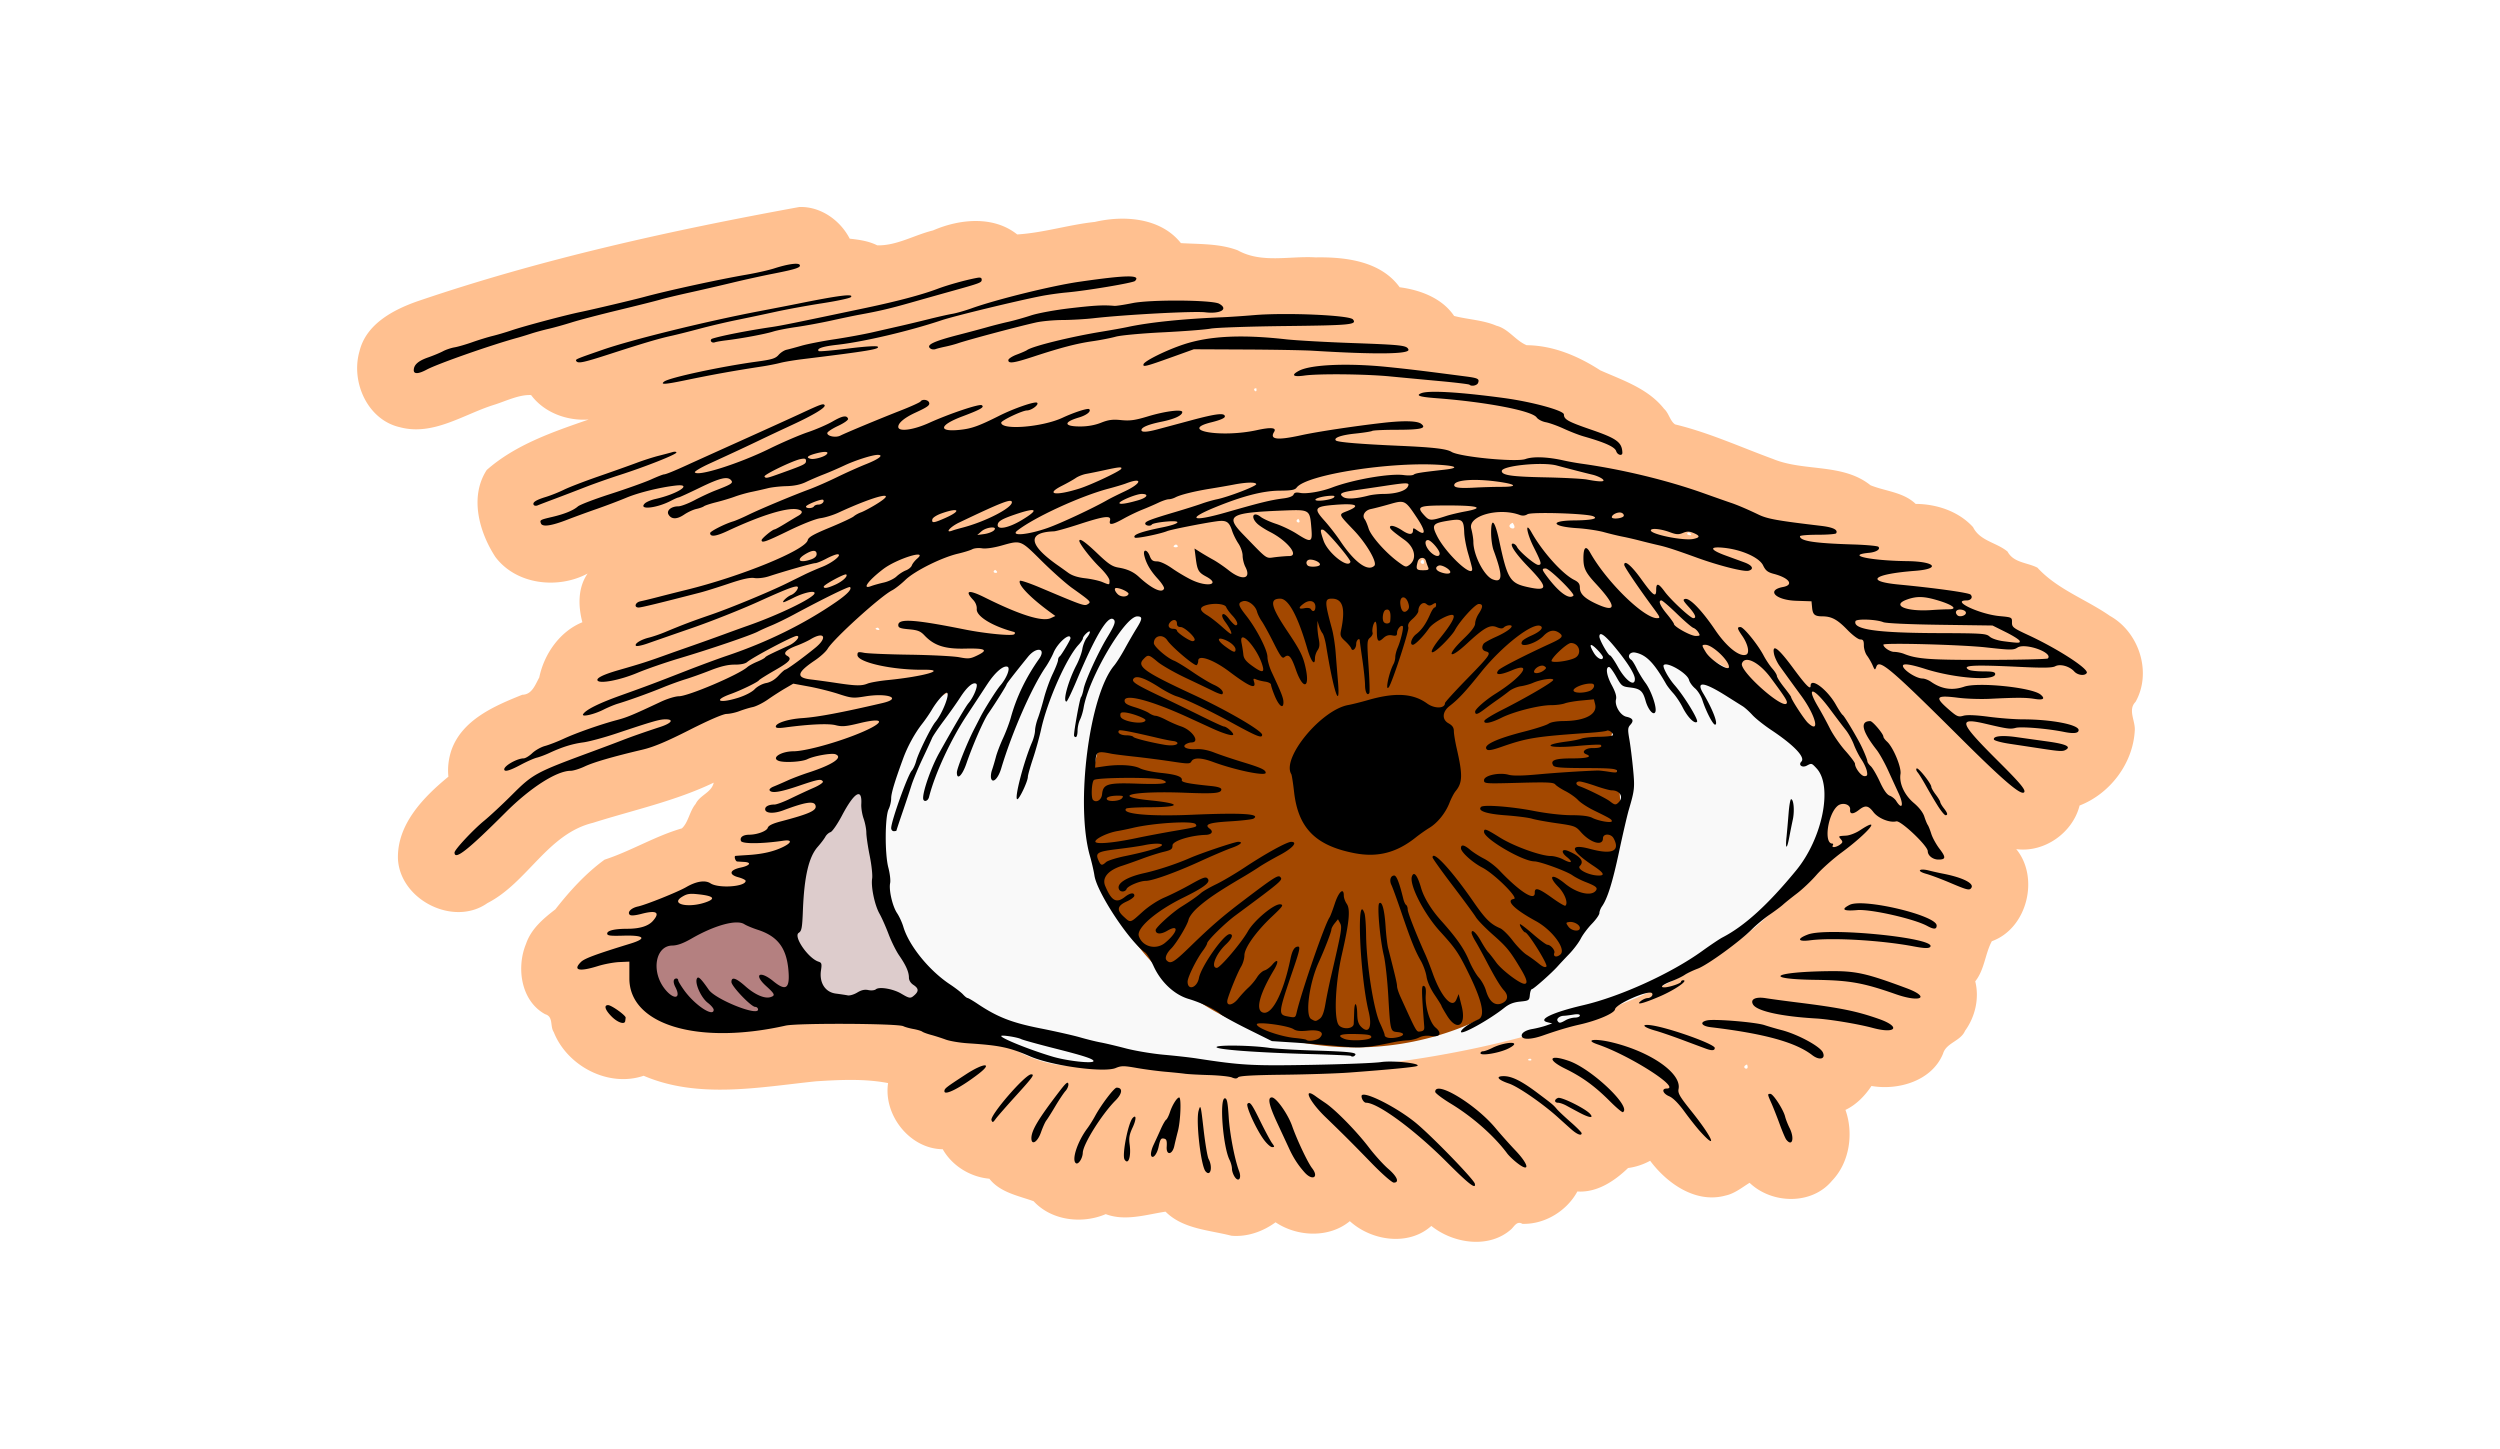 <svg xmlns="http://www.w3.org/2000/svg" width="1502.367" height="870.649" viewBox="0 0 1408.47 816.233"><defs><filter id="a" x="-.2" y="-.2" width="1.4" height="1.4" color-interpolation-filters="sRGB"><feGaussianBlur stdDeviation="48.18 48.18" result="blur"/></filter></defs><path d="M125.795 180.139c-72.7 13.274-145.182 29.25-215.21 53.123-13.689 4.82-28.917 12.856-32.62 28.146-5.02 17.225 4.507 38.772 22.898 42.832 18.516 4.924 35.565-7.135 52.399-12.492 6.853-2.096 14.498-6.01 21.383-5.65 7.396 9.94 20.313 14.66 32.449 13.765-20.137 6.975-41.266 14.157-57.45 28.436-9.818 15.098-4.265 34.973 4.866 48.996 11.79 15.7 35.29 18.295 51.974 9.342-5.601 8.051-5.343 18.38-2.964 27.453-12.617 5.097-21.566 17.846-24.286 31.127-2.285 4.04-4.036 9.626-9.571 9.725-15.69 6.287-34.003 14.133-39.985 31.415-1.544 4.728-2.161 9.778-1.631 14.73-14.08 11.564-29.04 26.867-28.42 46.446 1.281 23.015 31.381 38.238 50.39 24.787 22.577-11.537 33.848-38.994 59.452-45.228 22.778-7.206 46.405-12.247 68.05-22.64-1.19 5.632-7.823 6.974-10.187 11.991-3.428 4.09-4.115 10.495-7.752 13.77-15.146 4.39-28.63 12.755-43.55 17.63-10.676 7.768-19.689 17.715-27.733 27.999-6.824 5.242-13.688 11.036-16.531 19.482-5.538 13.42-2.827 32.139 10.777 39.578 4.804 1.385 2.63 6.744 4.85 10.069 7.58 19.153 30.78 31.366 50.656 24.619 30.831 13.196 65.093 6.442 97.166 3.116 13.503-.851 27.382-1.54 40.547 1.009-2.72 18.025 12.256 37.077 30.789 37.267 5.33 9.406 15.594 15.67 26.265 16.606 6.047 7.786 16.429 9.602 24.955 12.69 10.11 10.998 27.408 12.925 40.61 7.26 10.967 4.156 22.859.25 33.69-1.388 9.741 9.782 24.483 10.322 37.085 13.557 8.884.811 17.807-2.354 24.9-7.564 12.262 8.223 30.145 9.035 41.854-.643 12.18 11.14 33.108 14.25 45.912 2.693 12.361 9.948 32.634 13.086 45.155 1.721 1.769-1.772 3.15-4.642 6.152-2.902 12.528.395 25.006-7.23 30.973-18.23 11.082.757 20.995-5.93 28.558-13.22 4.357-.558 8.587-1.99 12.442-4.085 9.57 12.853 25.802 24.244 42.521 19.582 5.04-1.038 9.674-4.835 13.496-7.163 12.491 11.982 35.015 12.653 46.455-1.185 10.006-10.386 12.211-26.904 7.551-39.883 6.11-2.89 11.012-7.988 14.664-13.486 15.208 2.634 34.096-2.882 40.334-18.235 1.785-6.124 9.882-6.956 12.397-12.863 5.724-7.902 8.123-18.322 5.734-27.853 5.236-6.527 5.547-15.54 9.348-22.598 20.046-7.27 26.918-35.926 13.76-51.883 15.854 2.097 31.834-9.226 35.685-24.574 17.08-6.62 30.043-23.616 31.074-42.102.496-5.51-4.068-11.695.424-16.263 9.406-16.582 2.011-39.34-14.414-48.47-13.515-9.408-29.582-14.891-40.84-27.16-5.696-2.953-13.435-2.699-16.82-9.052-6.158-5.17-15.6-5.96-19.451-13.79-8.14-8.952-20.524-13.025-32.34-13.089-6.9-6.672-17.154-7.12-25.448-10.514-15.654-12.562-37.316-7.528-54.968-14.818-18.294-6.706-36.107-14.88-55.114-19.46-2.841-1.89-3.498-6.351-6.213-8.78-8.97-11.411-23.23-16.059-35.935-21.68-12.387-8.036-26.556-14.037-41.5-14.16-6.305-2.63-10.158-9.211-17.033-10.984-7.55-3.238-16.143-3.484-23.82-5.502-6.805-10.088-19.065-14.619-30.674-16.164-10.626-14.714-30.459-17.125-47.29-16.82-14.634-.93-30.477 3.534-43.966-3.999-10.197-3.845-21.285-3.405-31.983-4.043-11.345-14.305-31.891-15.807-48.49-11.941-14.7 1.568-28.974 6.135-43.738 7.055-13.431-10.718-32.579-8.72-47.438-2.262-10.467 2.544-20.56 8.7-31.425 8.396-4.806-2.421-10.24-3.176-15.506-3.754-5.33-10.395-16.402-18.232-28.344-17.841zM383.227 282.28c.8 3.882-3.165-.12 0 0zm23.675 73.533c2.557 3.598-3.202 1.768 0 0zm120.703 2.248c4.179 5.634-5.564 2.673 0 0zm99.334 5.393c4.21 2.822-3.668 1.338 0 0zm-288.845 6.865c3.425 2.156-4.342 1.954-.25-.01l.25.01zm139.049 8.354c2.654 4.52-4.104 2.022 0 0zm-241.084 5.883c3.683 2.486-3.074 2.133 0 0zm125.101 20.396c3.378 2.64-3.552 4.127-1.723.606.401-.5 1.097-.775 1.723-.606zm-191.146 12.195c3.153 2.656-4.059.533 0 0zm390.566 10.5c3.547 3.261-4.095 2.62 0 0zm-149.559 31.57c2.423 3.14-3.639 2.204 0 0zm94.018 16.364c4.838 2.248-4.667 1.702 0 0zm149.707 25.26c2.265.626-1.646 3.983-1.357 5.88-4.198 13.093-3.467 27.075-2.512 40.592-12.226 10.836-25.205 20.928-39.389 29.084 8.577-23.76 13.167-48.821 16.338-73.79 4.47-.099 11.12 1.608 16.56.736a36.377 36.377 0 0010.36-2.502zm-154.408 23.463c4.466 5.516-6.152 3.177 0 0zm-276.836 9.156c5.135 6.638 12.694 11.178 21.134 11.734 3.872.353 7.765.03 11.62-.375 4.36 26.993 17.513 52.13 35.502 72.541-26.103-5.693-55.21-12.562-72.293-34.75-8.11-10.4-14.107-24.67-10.422-37.666 4.832-3.437 10.52-5.906 13.707-11.213.237.188.483-1.125.752-.271zm191.781 20.799c3.306 1.393-4.098 2.494-.748.082.233-.105.498-.128.748-.082zm29.281 3.847c2.492.92-2.71.715 0 0zm-33.523 22.016c3.503 4.952-6.414.203 0 0zm126.518 79.828c2.684 1.676-3.723 1.118-.127-.008l.127.008zm122.115 3.291c1.875 4.332-4.252 1.701 0 0z" fill="#ffc090" filter="url(#a)" transform="translate(324.575 -63.52)"/><path d="M403.126 514.975l-43.544 19.638 4.269 27.322 16.222 5.123 32.445 7.684h27.322l13.661-31.591-19.637-36.714z" fill="#b48080" fill-rule="evenodd"/><path d="M788.855 335.425a132.76 288.173 85.547 00-57.282 1.784 132.76 288.173 85.547 00-67.414 9.123 17.254 57.167 65.501 00-52.052 4.664 17.254 57.167 65.501 00-36.707 20.279 132.76 288.173 85.547 00-121.096 120.568 132.76 288.173 85.547 00107.353 92.463 43.618 25.791 26.759 0014.272 9.246 43.618 25.791 26.759 0042.256 3.664 132.76 288.173 85.547 00133.476 4.752 132.76 288.173 85.547 00277.268-154.634 132.76 288.173 85.547 00-240.074-111.909z" fill="#f9f9f9"/><path d="M421.91 505.583l47.814-41.837 15.369-30.737 9.392 27.322 4.269 44.398 13.66 42.691 11.1 13.661 1.708 10.246-35.007-3.415-29.03-2.562-32.444-57.205z" fill="#dcc" fill-rule="evenodd"/><path d="M763.437 321.16a149.418 134.476 0 00-66.565 14.14 54.644 52.937 0 00-11.986-1.334 54.644 52.937 0 00-54.645 52.938 54.644 52.937 0 00.555 7.08 149.418 134.476 0 00-16.777 61.65 149.418 134.476 0 00149.418 134.477 149.418 134.476 0 00149.416-134.477 149.418 134.476 0 00-5.973-37.404 54.644 52.937 0 002.358-15.326 54.644 52.937 0 00-53.586-52.887 149.418 134.476 0 00-92.215-28.857z" fill="#a34800"/><path d="M815.076 654.674c-18.182-18.206-38.856-33.403-45.441-33.403-1.166 0-2.56-2.022-2.56-3.713 0-3.864 20.514 6.446 31.5 15.832 9.733 8.315 31.797 31.158 32.324 33.465.804 3.521-3.285.374-15.823-12.181zm-42.081.888c-11.946-12.277-15.56-15.887-26.317-26.291-9.241-8.937-12.994-17.306-5.116-11.41.668.5 2.97 2.087 5.114 3.526 5.72 3.838 17.635 15.997 24.458 24.961 3.277 4.304 8.203 9.76 10.949 12.124 5.104 4.395 6.484 7.799 3.162 7.799-1.011 0-6.493-4.792-12.25-10.709zm-77.277 7.608c-.904-1.29-1.642-3.391-1.642-4.671 0-1.28-.611-3.543-1.357-5.028-3.74-7.444-5.817-34.7-2.643-34.7 1.196 0 1.632 2.125 2.156 10.5.596 9.524 3.384 24.03 5.88 30.598 1.493 3.926-.262 6.345-2.394 3.301zm39.274-2.65c-3.561-3.985-6.26-8.13-8.624-13.25a6227.85 6227.85 0 00-6.685-14.383c-4.775-10.243-5.712-14.616-3.13-14.616 2.433 0 9.031 9.312 11.427 16.128 2.772 7.887 8.775 20.566 11.247 23.757 4.009 5.172.183 7.308-4.235 2.365zm-55.83-.644c-2.633-3.174-5.504-28.42-3.877-34.105 1.089-3.806 1.225-3.296 2.8 10.502.91 7.976 2.18 15.484 2.823 16.684 2.485 4.644 1.059 10.298-1.745 6.919zm174.74-5.345c-1.83-1.507-3.96-3.597-4.734-4.644-7.288-9.86-19.436-20.597-31.775-28.089-4.85-2.944-8.817-5.948-8.817-6.676 0-6.747 22.766 6.965 34 20.477 2.75 3.308 7.807 8.975 11.239 12.593 8.128 8.572 8.19 13.012.087 6.339zm-247.708.83c-2.627-1.656.762-12.11 6.351-19.59 1.233-1.65 3.215-4.8 4.405-7 3.437-6.357 10.753-16 12.14-16 3.568 0 3.295 3.287-.596 7.187-7.715 7.733-18.301 24.63-18.464 29.47-.106 3.165-2.458 6.802-3.836 5.933zm27.364-2.118c-1.536-2.486 2.045-20.713 4.599-23.405 2.104-2.219 2.073.833-.056 5.378-1.836 3.92-2.182 5.9-1.675 9.595.937 6.833-.765 11.835-2.868 8.432zm14.99-2.202c-.377-.971.211-3.6 1.342-6 1.108-2.348 2.951-6.38 4.097-8.96 1.146-2.579 2.502-4.947 3.013-5.263.511-.316 1.481-2.256 2.155-4.311 1.307-3.984 3.934-8.153 5.17-8.205 1.298-.054.815 13.088-.694 18.903-.794 3.061-1.7 6.79-2.012 8.287-1.07 5.137-4.64 5.645-4.317.614.218-3.39-.084-4.334-1.48-4.622-1.763-.363-2.128.196-3.12 4.787-.892 4.131-3.32 6.92-4.154 4.77zm63.44-9.02c-4.335-5.941-10.286-19.043-9.16-20.169 1.374-1.374 2.361-.036 7.132 9.669 2.77 5.637 5.785 11.262 6.699 12.5 1.515 2.053 1.519 2.25.045 2.25-.889 0-3.011-1.913-4.717-4.25zm-130.912-.782c0-4.363 3.978-10.995 15.978-26.632 3.422-4.46 4.563-5.402 4.84-3.997.2 1.012-.51 2.812-1.578 4-1.067 1.188-3.673 5.086-5.79 8.66-2.117 3.576-4.386 7.176-5.042 8-.657.826-2.023 3.863-3.036 6.75-1.911 5.448-5.372 7.521-5.372 3.219zm425.267.782c-.537-.688-2.21-4.625-3.717-8.75-1.507-4.125-3.598-9.425-4.645-11.777-2.27-5.096-2.284-5.223-.555-5.223 1.585 0 7.352 8.915 8.287 12.81.356 1.48 1.482 4.36 2.504 6.4 2.946 5.88 1.515 10.874-1.874 6.54zm-48.605-4.702c-1.963-2.173-5.916-7.178-8.785-11.121-3.376-4.642-6.39-7.66-8.546-8.562-3.617-1.511-4.526-4.365-1.39-4.365 8.433 0-20.752-18.656-38.878-24.852-7.772-2.656-1.658-3.517 8.116-1.142 21.85 5.308 39.18 17.445 37.427 26.21-.481 2.408.579 4.246 7.241 12.552 11.864 14.792 15.335 22.925 4.815 11.28zm-72.662-1.219a1231.907 1231.907 0 01-7.228-6.49c-8.58-7.776-22.537-17.421-27.71-19.148-6.383-2.132-7.82-4.202-2.896-4.17 4.56.03 9.964 2.72 18.834 9.372 8.754 6.566 9.005 6.776 11.08 9.234.868 1.03 4.356 4.308 7.75 7.284 3.393 2.977 6.17 5.79 6.17 6.25 0 1.703-2.598.694-6-2.332zm-326.491-5c-1.051-2.65 18.952-25.784 22.324-25.816 2.14-.021 1.193 1.305-8.833 12.359-5.225 5.76-10.25 11.52-11.165 12.8-1.452 2.032-1.748 2.116-2.326.658zm331.41-4.162a528.79 528.79 0 01-7.42-3.994c-1.65-.913-3.787-1.664-4.75-1.667-2.236-.008-2.275-1.867-.058-2.718 1.875-.72 15.28 5.917 17.982 8.904 2.393 2.644-.198 2.408-5.754-.525zm17.08-6.439c-8.504-8.522-15.574-13.682-25.174-18.373-10.693-5.225-9.183-8.362 2.109-4.378 12.847 4.532 35.36 25.945 30.316 28.835-.413.236-3.675-2.502-7.25-6.084zm-375-5.681c0-1.565.56-2.005 12.142-9.562 10.084-6.578 15.575-6.784 7.109-.266-10.22 7.867-19.25 12.477-19.25 9.828zm162-7.779c-1.374-.576-7.224-1.187-13-1.357-5.774-.17-11.85-.504-13.5-.74-1.65-.237-6.6-.744-11-1.126-4.4-.382-11.698-1.348-16.218-2.146-7.244-1.28-8.643-1.275-11.79.04-6.603 2.76-35.866-1.214-48.193-6.543-11.818-5.11-17.114-6.224-35.065-7.384-4.547-.293-10.172-1.236-12.5-2.095-2.329-.859-6.033-2.045-8.233-2.636-2.2-.59-4.45-1.418-5-1.838-.55-.42-2.8-1.089-5-1.485-2.2-.397-4.752-1.109-5.67-1.582-3.039-1.566-59.578-1.84-66.33-.322-49.494 11.132-88-.487-88-26.554v-9.5l-5.667.252c-3.116.138-8.516 1.145-12 2.237-10.644 3.336-14.37 2.437-9.583-2.313 1.977-1.963 8.276-4.297 27.988-10.37 9.442-2.908 7.648-4.773-4.263-4.43-7.274.21-8.975-.014-8.975-1.183 0-1.7 4.177-2.69 11.375-2.699 7.014-.008 11.845-1.512 14.441-4.498 4.144-4.766 1.94-6.105-6.449-3.92-3.76.98-6.042 1.15-6.694.497-1.467-1.466.896-3.822 4.646-4.63 4.569-.986 22.465-8.173 27.211-10.93 5.689-3.303 10.678-4.078 13.664-2.121 4.57 2.995 19.806 1.926 19.806-1.389 0-.51-1.829-1.418-4.063-2.02-5.655-1.523-5.025-4.132 1.322-5.479 5.183-1.1 6.317-2.912 1.979-3.162-1.506-.087-3.301-.2-3.988-.25-1.006-.074-1.914-2.935-1-3.152.137-.032 3.4-.259 7.25-.504 8.148-.517 14.483-1.997 19.75-4.614 4.895-2.432 4.895-4.167 0-3.444-12.17 1.797-23.221 1.861-23.882.139-.786-2.046 1.105-3.478 4.632-3.507 4.525-.038 9.871-2.03 10.464-3.899.399-1.256 2.68-2.379 7.308-3.596 16.625-4.373 20.646-6.262 19.528-9.174-.95-2.474-5.814-1.689-18.039 2.91-5.511 2.074-10.261 1.767-10.261-.663 0-1.548 2.125-2.588 5.287-2.588 1.169 0 5.295-1.549 9.169-3.442 3.874-1.893 9.664-4.583 12.866-5.978 3.267-1.423 5.546-2.985 5.191-3.558-.975-1.578-2.586-1.286-13.654 2.478-10.47 3.56-15.252 4.292-16.357 2.504-.338-.548.648-1.494 2.191-2.103 1.544-.61 5.057-2.133 7.807-3.386 2.75-1.253 8.15-3.302 12-4.552 13.642-4.43 19.66-8.536 15.087-10.291-2.127-.816-12.11.943-15.803 2.785-3.063 1.528-13.142 2.11-16.203.936-4.355-1.671 1.425-5.37 8.419-5.388 5.9-.016 21.13-3.991 33.63-8.78 17.633-6.755 19.713-10.995 3.447-7.028-7.595 1.853-9.78 2.036-13.33 1.119-4.074-1.052-14.599-.585-28.497 1.264-3.785.503-5.25.366-5.25-.492 0-2.011 6.987-4.245 14.936-4.774 8.681-.578 22.087-3.097 45.215-8.495 11.352-2.65 2.98-5.83-9.833-3.734-6.728 1.1-7.676 1.013-15-1.382-4.3-1.406-11.793-3.286-16.65-4.177l-8.83-1.621-4.67 2.727c-2.568 1.5-6.916 4.301-9.663 6.226-2.747 1.925-6.572 3.834-8.5 4.243-1.928.408-5.305 1.433-7.505 2.277-2.2.844-5.443 1.554-7.205 1.578-1.99.027-9.951 3.465-21 9.067-12.891 6.537-20.138 9.579-26.295 11.037-16.973 4.02-27.607 7.11-32.689 9.5-2.853 1.342-6.4 2.44-7.88 2.44-7.853 0-22.688 9.48-36.589 23.38-21.44 21.438-28.842 27.254-28.842 22.658 0-1.587 10.434-12.782 16.674-17.89 3.204-2.623 10.161-9.096 15.46-14.384 12.138-12.111 13.411-12.799 45.866-24.776 5.775-2.132 12.975-4.838 16-6.014 5.731-2.228 12.706-4.677 21.922-7.697 6.345-2.08 7.877-4.277 2.981-4.277-3.39 0-6.96 1.026-27.903 8.022-6.875 2.296-15.2 4.535-18.5 4.974-6.17.822-11.897 2.612-19.14 5.983-2.277 1.06-5.427 2.238-7 2.618-1.573.38-5.684 2.202-9.136 4.047-6.215 3.324-9.224 4.143-9.224 2.51 0-2.03 7.303-6.154 10.898-6.154.993 0 3.19-1.324 4.884-2.943 1.694-1.619 4.925-3.44 7.181-4.047 2.256-.608 6.982-2.438 10.504-4.068 7.12-3.296 20.865-8.123 30.033-10.548 5.684-1.504 8.931-2.854 24.664-10.258 3.665-1.725 8.266-3.136 10.224-3.136 5.24 0 33.695-12.109 38.526-16.394.872-.774 3.37-2.144 5.55-3.045 2.181-.901 4.206-1.99 4.5-2.419.492-.716 2.661-1.803 13.32-6.674 3.95-1.804 6.946-5.468 4.473-5.468-2.01 0-24.684 11.98-27.964 14.776-1.046.892-3.753 1.436-7 1.406-3.717-.035-7.825.942-13.793 3.279-4.675 1.83-10.975 4.076-14 4.991-3.025.915-8.783 3.009-12.795 4.653-7.555 3.097-19.118 7.26-25.205 9.077-1.925.574-5.55 2.081-8.056 3.35-5.464 2.764-12.613 4.359-11.505 2.566 1.555-2.517 8.804-6.134 21.17-10.564 15.24-5.459 18.48-6.677 36.89-13.865 7.7-3.006 18.05-6.831 23-8.5 22.639-7.63 43.493-17.903 61.413-30.25 6.375-4.394 9.071-7.269 7.908-8.432-.567-.567-14.317 6.156-31.82 15.56-4.125 2.217-9.75 4.954-12.5 6.082-2.75 1.13-6.182 2.68-7.625 3.444-3.814 2.022-27.099 9.955-43.875 14.948-7.975 2.374-18.775 6.107-24 8.297-9.76 4.09-21.198 6.289-22.421 4.31-.842-1.363 3.25-3.379 11.92-5.875 13.447-3.87 16.294-4.79 29-9.376 1.65-.596 7.276-2.578 12.5-4.404a1439.558 1439.558 0 0018-6.447c4.676-1.72 10.526-3.833 13-4.697 17.48-6.1 36.877-15.46 37.804-18.24.65-1.95-5.887-.587-11.965 2.493-2.625 1.33-5.067 2.418-5.428 2.418-1.31 0 2.065-3.23 4.238-4.056 1.226-.467 2.759-1.837 3.405-3.044 1.82-3.4-1.97-2.216-22.053 6.889-9.625 4.363-26.275 10.97-37 14.684-10.725 3.713-22.096 7.667-25.268 8.787-3.173 1.12-6.097 1.709-6.499 1.307-1.09-1.09 2.662-3.475 7.236-4.599 2.217-.545 6.28-1.93 9.03-3.08 9.934-4.15 15.189-6.143 26-9.86 11.111-3.821 32.669-12.74 42.603-17.626 2.969-1.46 7.423-3.655 9.898-4.879 2.475-1.223 7.04-3.224 10.144-4.447 5.93-2.335 11.68-7.076 8.583-7.076-.892 0-3.737 1.125-6.323 2.5-2.587 1.375-5.373 2.5-6.193 2.5-1.419 0-16.55 4.297-26.26 7.459-2.519.82-6.09 1.233-8 .926-2.459-.395-6.615.513-14.451 3.156-6.05 2.04-13.25 4.292-16 5.003-23.501 6.075-33.257 8.448-34.75 8.452-2.834.007-2.003-2.908 1-3.507 1.512-.302 6.125-1.426 10.25-2.5 4.125-1.072 11.1-2.833 15.5-3.912 30.904-7.582 67.162-22.41 68.483-28.007.404-1.714 3.125-3.272 12.416-7.112 6.543-2.704 12.618-5.542 13.499-6.307.88-.765 2.733-1.786 4.116-2.27 1.384-.485 5.096-2.449 8.25-4.365 13.872-8.426.96-5.624-21.1 4.578-2.934 1.357-7.434 2.74-10 3.072-2.693.349-10.192 3.294-17.742 6.969-13.09 6.37-15.422 7.19-15.422 5.416 0-.964 6.158-6.051 7.324-6.051.35 0 3.019-1.463 5.93-3.25 2.912-1.788 6.157-3.732 7.21-4.322 2.977-1.664 2.886-3.108-.234-3.732-5.931-1.186-20.516 3.328-39.569 12.248-6.453 3.021-9.661 3.392-9.661 1.117 0-1.003 8.29-5.212 13-6.6 1.375-.406 5.2-2.055 8.5-3.666 6.781-3.31 24.746-10.826 34.5-14.435 3.575-1.323 10.55-4.388 15.5-6.81 4.95-2.424 12.358-5.74 16.463-7.37 7.194-2.855 10.091-5.18 6.458-5.18-3.027 0-12.69 3.076-18.921 6.025-3.3 1.56-8.475 3.795-11.5 4.965-3.025 1.17-7.525 3.104-10 4.299-3.014 1.454-6.648 2.224-11 2.331-3.575.089-8.3.615-10.5 1.17-2.2.554-6.273 1.475-9.052 2.045-2.778.57-7.053 1.779-9.5 2.685-2.446.906-7.143 2.318-10.436 3.139-3.294.82-6.444 1.855-7 2.3-.557.446-2.46 1.12-4.23 1.498-1.769.378-4.861 1.804-6.872 3.168-4.074 2.765-7.15 2.788-8.808.066-1.38-2.265 1.432-4.691 5.438-4.691 1.462 0 5.602-1.563 9.2-3.472 3.599-1.91 8.954-4.397 11.901-5.528 8.814-3.381 9.986-4.142 8.724-5.663-2-2.41-6.207-1.42-17.686 4.163-6.22 3.025-11.625 5.5-12.01 5.5-.384 0-2.267.824-4.184 1.83-8.1 4.256-18.606 5.361-14.802 1.558.846-.846 3.513-1.978 5.927-2.517 12.495-2.785 21.554-8.7 11.64-7.601-8.913.988-21.09 3.985-28.032 6.9-3.97 1.666-11.493 4.517-16.718 6.335-5.225 1.818-12.65 4.533-16.5 6.032-8.963 3.49-14.004 4.2-14.815 2.086-.736-1.918-.508-2.05 6.315-3.65 6.929-1.624 11.932-3.667 14.5-5.92 1.1-.966 9.425-4.147 18.5-7.07 9.075-2.922 19.323-6.589 22.775-8.148 3.45-1.56 6.698-2.835 7.216-2.835 1.028 0 5.735-1.912 13.509-5.485 2.75-1.264 16.25-7.366 30-13.56 13.75-6.194 28.825-13.04 33.5-15.213 11.562-5.375 12.833-5.821 13.501-4.74.796 1.288-6.117 5.477-18.501 11.212-5.775 2.675-13.65 6.38-17.5 8.233-7.674 3.695-15.34 7.271-28.827 13.45-4.855 2.225-8.578 4.449-8.272 4.943 1.558 2.52 24.826-4.854 42.099-13.342 7.15-3.514 16.825-7.679 21.5-9.254 4.675-1.576 10.975-4.303 14-6.06 5.567-3.233 8.011-3.653 8.728-1.5.219.658-2.296 2.436-5.657 4-3.328 1.549-6.055 3.37-6.061 4.047-.015 1.774 4.765 2.713 7.317 1.437 3.497-1.749 22.278-9.566 33.907-14.111 5.903-2.308 10.992-4.615 11.309-5.127.904-1.464 4.183-1.086 4.812.555.59 1.536-.732 2.52-7.678 5.72-6.106 2.814-9.677 5.766-9.677 8 0 2.934 8.378 1.858 17.403-2.234 11.274-5.112 28.228-10.817 29.609-9.963 1.76 1.088-.52 2.408-10.921 6.325-13.163 4.957-13.834 8.898-1.287 7.557 6.593-.704 10.597-2.144 22.23-7.994 8.016-4.032 19.809-8.111 21.114-7.304 1.48.915-2.95 4.355-5.648 4.386-2.617.03-14.5 5.663-14.5 6.872 0 4.389 23.116 2.548 34.5-2.747 6.708-3.12 14.36-5.576 15.092-4.844 1.228 1.228-1.456 3.384-5.83 4.682-8.905 2.643-8.542 5.059.76 5.059 4.159 0 8.257-.736 11.69-2.1 4.22-1.674 6.519-1.975 11.384-1.487 4.954.496 7.765.106 15-2.083 9.793-2.964 19.404-4.175 19.404-2.446 0 1.905-4.34 3.934-11.575 5.412-7.512 1.535-11.425 3.158-11.425 4.739 0 1.35 3.013 1.203 9.2-.452 2.915-.779 11.295-3.029 18.623-5 14.401-3.873 19.177-4.42 19.177-2.195 0 .899-2.705 2.055-7.678 3.282-18.705 4.614 5.676 8.796 25.678 4.405 8.015-1.76 11.245-1.444 9.758.955-2.696 4.35 1.643 4.889 15.288 1.897 8.975-1.967 29.591-5.09 45.954-6.962 11.75-1.343 19.36-1.161 21.558.516 3.34 2.548.015 3.366-13.74 3.381-7.046.008-13.264.295-13.82.638-.554.343-4.869 1.022-9.587 1.509-7.904.815-12.336 2.4-10.856 3.88.977.977 13.513 2.027 35.945 3.01 18.921.83 26.438 1.709 29.193 3.411 4.57 2.825 36.456 5.908 41.688 4.031 4.313-1.547 12.499-1.23 21.619.838 2.475.562 6.975 1.367 10 1.79 22.803 3.19 48.094 9.306 68.5 16.566 7.15 2.544 14.125 4.995 15.5 5.446 3.484 1.143 9.57 3.738 15.696 6.694 4.958 2.392 10.616 3.407 35.203 6.316 6.834.809 9.699 2.232 8.476 4.211-.272.439-4.967.798-10.434.798-5.468 0-9.941.374-9.941.83 0 2.715 8.13 3.977 29.888 4.64 7.364.224 13.796.814 14.293 1.311 1.352 1.353-1.18 3.007-5.185 3.387-13.797 1.31.507 4.428 21.562 4.701 15.751.205 19.057 4.324 4.38 5.456-23.857 1.84-28.657 5.88-9.195 7.737 20.625 1.968 39.301 4.582 40.369 5.65 1.486 1.487.257 3.288-2.245 3.288-9.158 0 7.21 7.766 18.633 8.841 6.906.65 6.999.697 6.95 3.535-.045 2.663.632 3.192 9.16 7.15 16.741 7.77 34.318 19.163 32.958 21.363-1.095 1.772-5.099 1.287-7.034-.852-2.7-2.982-7.939-4.426-10.7-2.949-1.702.911-6.605 1.003-19.799.37-26.64-1.28-32.982-.933-29.007 1.58.81.513 4.509.938 8.222.947 5.287.012 6.75.336 6.75 1.496 0 4.102-22.791 2.429-39.5-2.9-8.195-2.613-12.5-3.218-12.5-1.755 0 2.292 7.504 7.174 11.03 7.174 1.188 0 3.355.831 4.815 1.847 5.946 4.137 11.994 5.032 18.655 2.759 7.89-2.693 38.208.417 43.022 4.413 2.84 2.357 1.637 3.267-3.272 2.473-5.016-.81-9.802-.822-25.25-.061-5.225.257-13.224-.003-17.776-.58-12.857-1.625-13.66-.507-4.99 6.947 4.26 3.662 5.05 3.98 7.859 3.175 2.041-.585 6.959-.39 14.2.566 6.094.803 14.708 1.462 19.143 1.464 16.155.006 31.564 2.96 31.564 6.054 0 1.787-2.757 2.134-8.19 1.033-9.253-1.875-24.2-3.13-27.259-2.286-2.987.823-4.702.592-16.794-2.257-16.207-3.82-15.27-1.089 7.353 21.453 12.226 12.182 15.336 15.953 14.142 17.147-1.78 1.78-11.846-6.819-35.284-30.147-39.762-39.575-46.241-45.089-47.886-40.75-.837 2.207-.878 2.193-2.178-.75-.729-1.65-2.13-4.073-3.115-5.385-.984-1.312-1.79-3.9-1.79-5.75 0-2.71-.393-3.365-2.022-3.365-1.136 0-4.333-2.386-7.3-5.449-5.605-5.788-8.849-7.542-13.993-7.566-4.388-.022-5.469-.943-5.853-4.994l-.331-3.491-8.63-.287c-11.693-.39-17.024-5.968-7.423-7.77 6.318-1.185 3.57-5.09-5.21-7.403-3.419-.902-4.604-1.84-6-4.748-2.13-4.446-12.042-8.897-22.121-9.937-8.406-.867-7.984 1.08.94 4.335 3.544 1.292 8.356 3.053 10.694 3.912 4.52 1.663 5.554 3.823 2.243 4.69-2.604.68-16.741-2.9-28.993-7.345-11.963-4.339-17.067-6.003-21.5-7.008-2.75-.624-7.475-1.78-10.5-2.568-3.025-.79-7.525-1.828-10-2.309-2.475-.48-7.2-1.621-10.5-2.535-3.3-.914-10.05-1.917-15-2.23-14.529-.915-15.82-4.253-1.691-4.367 9.775-.08 13.936-1.009 10.617-2.372-3.817-1.568-34.752-2.498-36.932-1.11-1.322.842-2.797.984-4.331.417-11.878-4.395-29.291.468-27.372 7.644.665 2.486 1.209 5.843 1.209 7.46 0 7.536 6.083 19.337 10.923 21.187 5.628 2.151 5.746-2.04.461-16.426-.761-2.074-1.384-6.499-1.384-9.834 0-9.162 2.12-7.006 4.612 4.687 4.537 21.294 6 23.685 15.827 25.871 11.79 2.623 11.866.36.388-11.484-7.15-7.377-10.83-12.97-8.537-12.97.772 0 1.81.845 2.307 1.878 1.225 2.55 10.175 10.122 11.963 10.122 2.154 0 1.82-1.287-2.626-10.13-3.965-7.886-4.96-14.98-1.147-8.175 6.097 10.878 17.312 23.386 23.963 26.725 2.504 1.257 3.25 2.274 3.25 4.431 0 3.583 2.938 6.295 10.354 9.557 10.485 4.61 10.044.501-1.256-11.712-5.902-6.379-7.085-8.778-7.092-14.387-.008-6.277 1.405-7.527 3.753-3.321 9.103 16.305 30.198 37.012 37.704 37.012 2.057 0 1.932-.33-2.264-6.023-8.392-11.385-16.2-22.943-16.2-23.981 0-3.033 4.03.332 9.514 7.942 6.853 9.513 8.487 10.695 8.487 6.145 0-4.136 1.238-3.883 4.819.986 3.462 4.707 14.478 14.93 16.088 14.93 2.031 0 1.11-2.238-2.624-6.37-3.177-3.517-3.45-4.166-1.885-4.467 2.633-.507 9.423 6.546 16.818 17.471 6.484 9.579 13.732 15.368 17.453 13.94 2.132-.818 1.088-5.873-2.19-10.602-2.872-4.145-3.037-4.971-.994-4.971 1.787 0 9.704 9.733 13.013 16 1.307 2.475 3.53 5.807 4.94 7.405 1.408 1.598 2.562 3.47 2.562 4.16s1.8 3.532 4 6.316c2.2 2.783 4 5.266 4 5.518 0 1.261 7.372 12.602 9.478 14.58 7.147 6.715 4.423-4.175-3.845-15.368-2.26-3.06-7.856-10.774-12.063-16.628-1.39-1.934-2.818-4.971-3.174-6.75-1.223-6.117 2.29-3.554 10.648 7.767 7.38 9.996 9.956 12.61 9.956 10.107 0-4.955 9.378 2.05 14.211 10.614 1.639 2.904 3.375 5.524 3.86 5.823.778.48 5.604 8.381 9.442 15.456 1.978 3.645 4.487 9.654 4.487 10.746 0 .52.84 1.705 1.868 2.635 1.028.93 3.327 4.855 5.11 8.721 2.184 4.74 4.008 7.323 5.6 7.927 1.297.494 2.931 1.814 3.63 2.934 3.415 5.467 4.439 2.31 1.387-4.275a2805.653 2805.653 0 01-5.961-12.996c-1.957-4.294-4.855-9.469-6.441-11.5-8.322-10.656-9.548-16.192-3.586-16.192 1.323 0 7.393 7.175 7.393 8.739 0 .523.923 1.787 2.053 2.809 3.473 3.143 8.196 14.484 7.592 18.23-.85 5.273 2.2 11.898 7.54 16.373 2.92 2.448 5.135 5.324 5.88 7.638.657 2.04 1.528 4.16 1.935 4.71.406.55 1.301 2.8 1.989 5 .687 2.2 2.76 5.974 4.606 8.385 3.744 4.889 3.627 6.116-.583 6.116-3.152 0-6.012-2.25-6.012-4.732 0-2.998-15.22-17.42-17.725-16.796-3.726.927-10.194-1.693-12.892-5.222-2.878-3.764-4.581-4.026-8.11-1.25-3.335 2.623-5.312 2.563-5.012-.152.333-3.009-4.473-4.361-7.148-2.01-5.546 4.872-7.75 21.162-2.863 21.162.477 0 .59.45.25 1-.915 1.48 1.826 1.213 4.02-.392 1.618-1.182 1.703-1.634.57-3-1.558-1.877-1.63-1.826 2.957-2.1 1.952-.117 5.417-1.449 7.7-2.96 12.961-8.577 4.819 1.315-10.247 12.45-4.95 3.657-11.354 9.368-14.231 12.69-2.877 3.321-7.825 8.013-10.996 10.425-3.171 2.413-6.667 5.22-7.77 6.236-1.102 1.018-4.506 3.564-7.565 5.66-3.06 2.095-7.56 5.817-10 8.27-6.889 6.921-25.044 20.11-30.513 22.167-2.709 1.018-6.05 2.617-7.425 3.554-1.375.936-4.653 2.511-7.283 3.5-5.067 1.903-6.956 3.5-4.143 3.5 2.734 0 9.426-2.242 9.426-3.158 0-.463.552-.842 1.227-.842 3.128 0-4.745 5.45-13.043 9.026-9.703 4.183-14.267 5.26-10.626 2.506 1.068-.808 2.702-1.483 3.633-1.5 1.848-.035 3.373-1.801 2.397-2.777-1.94-1.94-20.357 6.134-20.789 9.115-.323 2.224-9.934 6.343-20.13 8.627-5.718 1.28-12.406 3.278-20.508 6.126-5.928 2.084-10.705 2.424-11.689.833-1.1-1.78 1.456-3.768 5.786-4.5 2.278-.385 5.723-1.247 7.656-1.916l3.513-1.216-2.785-.699c-5.672-1.424 3.137-5.58 20.358-9.604 20.828-4.868 49.326-17.844 66.782-30.41 4.795-3.452 9.951-6.913 11.459-7.693 12.55-6.492 25.672-18.42 41.624-37.84 14.852-18.08 20.745-47.47 11.514-57.425-2.81-3.03-2.808-3.03-5.553-1.56-2.593 1.387-4.934-.386-3.026-2.293 2.374-2.375-4.18-9.254-16.865-17.702-4.153-2.766-8.992-6.612-10.752-8.546-1.76-1.934-4.209-4.144-5.442-4.911-1.233-.767-5.391-3.381-9.241-5.81-12.668-7.992-17.265-8.533-13.06-1.538 5.412 9 8.716 17.707 6.72 17.707-1.221 0-5.115-7.539-7.134-13.814-.764-2.372-2.637-5.363-4.163-6.647-1.526-1.284-3.047-3.423-3.381-4.754-.935-3.724-12.236-10.365-14.235-8.366-.878.878 2.547 7.218 6.107 11.305 5.446 6.253 13.648 19.674 12.64 20.682-1.38 1.379-5.321-2.609-8.15-8.243-1.287-2.565-3.631-6.089-5.21-7.832-1.578-1.742-3.379-4.06-4.002-5.152-6.913-12.108-11.27-16.557-17.418-17.786-3.231-.647-4.92 2.434-2.243 4.09.534.33 1.884 2.494 3 4.808 1.114 2.315 3.362 6.009 4.994 8.209 3.25 4.383 6.498 13.849 5.576 16.253-.95 2.475-4.095-1.086-5.55-6.284-1.546-5.523-3.018-6.763-8.822-7.436-4.362-.505-4.765-.822-7.673-6.033-1.688-3.025-3.502-5.5-4.032-5.5-2.127 0-1.438 4.825 1.447 10.153 2.092 3.862 2.863 6.399 2.447 8.054-.886 3.53 2.41 9.083 5.84 9.836 3.678.808 4.372 2.17 2.283 4.478-1.505 1.662-1.58 2.666-.616 8.187.604 3.46 1.55 11.017 2.101 16.792 1.007 10.552.872 11.835-2.414 23-.89 3.025-3.346 13.6-5.456 23.5-3.692 17.324-6.537 26.436-9.636 30.86-.803 1.147-1.46 2.843-1.46 3.77 0 .928-1.913 3.66-4.25 6.074-2.338 2.413-5.15 6.167-6.25 8.342-1.1 2.175-4.025 6.062-6.5 8.639-2.475 2.577-5.428 5.727-6.56 7-3.372 3.787-13.567 12.815-14.474 12.815-.462 0-.98 1.462-1.153 3.25-.302 3.128-.507 3.27-5.486 3.77-3.758.378-6.22 1.357-9 3.577-8.353 6.669-24.327 15.513-24.327 13.469 0-1.415 4.483-4.622 9.821-7.026 3.922-1.766 2.26-9.975-5.071-25.04-6.018-12.365-7.627-14.752-16.519-24.5-9.17-10.054-17.57-26.57-15.825-31.117 1.146-2.987 3.095-.475 5.134 6.617 1.544 5.372 5.695 12.187 11.09 18.206 8.91 9.943 13.012 15.8 15.96 22.794 1.508 3.575 3.976 7.85 5.485 9.5 1.51 1.65 3.301 4.896 3.982 7.214 1.85 6.302 5.028 8.907 8.903 7.302 3.48-1.442 4.001-4.296 1.323-7.255-2.186-2.416-5.131-7.313-10.08-16.761-2.16-4.125-4.887-9.075-6.061-11-1.174-1.925-2.137-4.049-2.139-4.719-.007-2.432 2.567-.145 5.29 4.7 1.533 2.726 3.361 5.533 4.063 6.237.702.705 2.724 3.282 4.493 5.728 3.104 4.29 13.336 12.044 15.9 12.05 2.044.006 1.445-2.538-1.925-8.18-6.215-10.405-7.92-12.51-15.7-19.371-4.33-3.82-8.692-8.295-9.694-9.945-1-1.65-6.907-9.692-13.125-17.87s-11.305-15.299-11.305-15.823c0-4.42 10.781 7.258 22.969 24.88 6.828 9.873 9.66 12.683 15.147 15.03 1.44.615 4.608 3.737 7.04 6.938 2.433 3.2 5.98 6.805 7.883 8.01 1.903 1.207 4.947 3.415 6.765 4.91 2.295 1.887 3.623 2.398 4.348 1.672 1.008-1.008-10.358-19.247-11.995-19.247-.863 0-3.428-4.063-2.899-4.592.219-.219 3.513 2.298 7.32 5.594 3.807 3.295 7.452 5.992 8.1 5.994 1.842.005 4.493 3.115 3.923 4.6-.841 2.192 1.376 2.734 3.462.847 3.324-3.009-4.636-13.761-13.94-18.828-12.16-6.622-17.189-11.715-12.282-12.436 2.85-.42-11.01-14.158-17.841-17.685-5.555-2.868-12-8.711-12-10.879 0-2.312 1.756-1.998 5.248.94 1.67 1.406 5.122 3.613 7.671 4.904 2.55 1.292 6.423 4.228 8.608 6.525 11.627 12.223 20.226 17.697 20.052 12.766-.118-3.335 2.1-2.69 9.805 2.854 3.743 2.693 7.084 4.67 7.424 4.396 1.723-1.394-.28-6.821-3.888-10.538-6.327-6.517-3.674-7.96 3.63-1.974 6.631 5.433 14.674 7.356 17.34 4.145 1.412-1.703.31-2.655-5.833-5.044-2.443-.95-5.709-2.629-7.257-3.731-3.264-2.324-18.283-7.81-21.461-7.838-6.667-.061-28.34-12.776-28.34-16.626 0-2.126.99-1.77 9.047 3.256 7.792 4.862 22.989 10.35 28.658 10.35 1.816 0 4.962.89 6.99 1.976 4.61 2.471 5.757 1.605 1.928-1.455-3.553-2.84-2.796-4.945 1.15-3.199 6.72 2.974 8.772 5.733 6.185 8.32-1.813 1.813 5.26 5.358 10.692 5.358 3.695 0 2.794-1.599-3.106-5.515-13.12-8.71-13.853-12.746-1.718-9.472 12.39 3.343 17.054 1.236 13.201-5.964-1.498-2.798-6.026-2.812-6.026-.018 0 4.633-7.054 2.602-12.5-3.6-2.828-3.22-3.602-3.502-13.5-4.904-5.775-.818-12.075-1.97-14-2.561-1.925-.59-8.606-1.446-14.845-1.9-10.903-.795-16.006-2.549-13.81-4.746 1.375-1.374 17.172-.173 29.597 2.252 7.438 1.451 16.006 2.428 21.3 2.428 5.84 0 9.826.5 11.702 1.471 3.508 1.814 11.056 3.107 11.056 1.894 0-1.014-1.026-1.63-10.03-6.02-3.56-1.735-7.595-4.367-8.97-5.849-1.375-1.482-4.554-3.74-7.063-5.017-2.51-1.278-5.108-2.98-5.775-3.784-1.015-1.223-4.372-1.374-20.687-.931-19.027.516-19.475.482-19.475-1.486 0-2.663 8.476-4.538 13.832-3.059 2.41.665 7.66.606 16.186-.183 10.252-.95 24.735-1.893 33.982-2.215.825-.029 3.698.294 6.384.718 3.983.627 4.798.51 4.414-.635-.38-1.13-3.828-1.413-17.7-1.452-13.761-.038-17.407-.333-18.107-1.466-1.824-2.951.937-3.986 10.631-3.986 8.588 0 11.65-.914 7.894-2.355-2.956-1.135-.468-3.52 3.614-3.463 3.947.055 5.745-.64 4.605-1.78-.33-.33-6.299-.059-13.266.6-16.386 1.552-20.974-.59-5.47-2.554 3.026-.383 6.59-1.11 7.923-1.613 1.332-.504 5.728-.955 9.769-1.002 4.04-.047 7.558-.428 7.817-.846.659-1.067-2.22-3.284-3.355-2.582-.513.317-4.695.835-9.293 1.15-30.798 2.116-35.56 2.877-50.3 8.035-4.949 1.732-7.245 2.12-8 1.352-2.362-2.4 5.236-6.003 21.327-10.112 6.263-1.6 12.325-3.566 13.472-4.37 1.291-.904 4.572-1.477 8.613-1.504 12-.08 19.026-3.844 17.62-9.44l-.7-2.793-6.884.64c-3.787.351-8.067 1.089-9.512 1.638-1.445.55-4.88.999-7.634.999-6.821 0-21.128 3.63-28.084 7.125-6.037 3.033-10.215 3.744-9.557 1.625.213-.688 4.547-3.353 9.632-5.922 14.21-7.182 29.147-15.925 29.147-17.062 0-1.274-7.16-.223-11.437 1.68-1.685.75-4.768 1.605-6.852 1.902-2.083.296-5.09 1.576-6.68 2.845-1.592 1.269-4.518 3.432-6.504 4.807a229.287 229.287 0 00-7.206 5.25c-4.016 3.07-5.321 3.407-5.321 1.37 0-1.388 5.932-6.585 11.5-10.072 15.228-9.538 21.306-18.316 9.086-13.122-6.66 2.83-9.817 2.761-7.39-.163 1.147-1.382 14.638-8.287 29.635-15.169 6.222-2.854 7.098-3.941 4.63-5.746-2.905-2.124-5.852-1.593-8.918 1.607-4.6 4.8-14.649 7.26-11.973 2.931.378-.612 2.595-1.957 4.926-2.988 4.988-2.206 7.171-4.368 5.472-5.418-4.134-2.555-21.611 10.938-33.675 25.996-8.737 10.906-12.726 15.192-17.703 19.024-4.115 3.167-4.409 7.602-.644 9.703 2.26 1.261 3.058 2.43 3.07 4.5.01 1.538.742 5.947 1.626 9.797 3.412 14.856 3.288 19.209-.681 24-.912 1.1-2.432 4-3.379 6.444-2.238 5.776-6.722 11.372-11.37 14.19-2.042 1.237-5.512 3.682-7.712 5.433-10.862 8.645-21.54 11.36-34.635 8.804-21.852-4.265-31.576-14.163-33.878-34.484-.571-5.038-1.278-9.548-1.57-10.022-5.57-9.012 16.809-36.17 32.083-38.934 2.2-.399 7.15-1.637 11-2.752 15.37-4.452 25.473-3.879 33.446 1.897 4.194 3.038 10.054 2.904 10.054-.229 0-.5 5.625-6.68 12.5-13.73 12.992-13.326 13.819-14.539 10.5-15.407-2.04-.533-2.555-2.334-1.235-4.31.404-.605 3.523-2.343 6.932-3.863 7.048-3.142 11.025-6.537 7.658-6.537-1.076 0-2.47.515-3.1 1.144-.859.86-1.908.828-4.21-.126-3.68-1.524-6.982.326-16.783 9.4-10.196 9.439-11.816 6.857-1.762-2.81 4.489-4.315 6.502-7 6.506-8.678.004-1.337.9-3.78 1.994-5.43 2.517-3.802 2.529-5.5.036-5.5-1.992 0-10.716 9.594-13.462 14.805-.781 1.482-3.876 5.101-6.878 8.043-7.538 7.386-8.362 4.935-1.285-3.824 5.797-7.175 8.35-11.596 7.301-12.645-1.429-1.429-11.373 3.912-13.754 7.387-2.958 4.317-7.77 9.234-9.035 9.234-1.991 0-.776-3.968 1.827-5.965 3.124-2.397 5.545-5.847 7.917-11.285.9-2.063 2.018-3.75 2.484-3.75.467 0 .849-.679.849-1.509 0-1.237-.346-1.292-1.92-.31-1.523.952-2.266.91-3.607-.204-1.878-1.558-4.473.757-4.473 3.991 0 .873-1.402 2.816-3.115 4.319-2.352 2.064-2.966 3.28-2.508 4.973.482 1.782-9.237 31.4-11.044 33.656-2.191 2.736.1-8.349 2.72-13.153.52-.955.947-2.687.947-3.848 0-1.162.608-3.53 1.352-5.264 1.774-4.136 3.496-11.47 2.845-12.12-.938-.938-3.197 1.683-3.197 3.708 0 1.639-.49 1.898-2.75 1.457-1.94-.378-3.412.08-4.997 1.555-2.898 2.697-3.638 1.828-3.638-4.277 0-2.736-.355-4.974-.789-4.974-.999 0-2.16 4.498-1.597 6.187.233.7-.406 1.957-1.42 2.793-1.724 1.42-1.78 2.464-.863 15.924.54 7.922.741 14.792.448 15.266-1.138 1.841-2.396-.482-2.426-4.48-.018-2.304-.684-8.69-1.48-14.19-.798-5.5-1.458-10.338-1.469-10.75-.053-2.055-2.02-.409-2.02 1.69 0 2.748-2.132 4.661-2.837 2.546-.251-.752-1.797-2.592-3.436-4.089-2.577-2.353-2.884-3.172-2.275-6.06 2.603-12.338 1.008-17.837-5.171-17.837-4.153 0-4.149 1.598.051 17 .825 3.025 1.768 9.1 2.096 13.5.327 4.4.882 11.322 1.234 15.383 1.592 18.401-2.381 6.822-6.588-19.2-.517-3.2-1.452-6.434-2.076-7.187-.625-.752-1.516-2.635-1.98-4.182l-.846-2.814-.042 3c-.023 1.65.326 4.901.775 7.225.613 3.169.446 4.757-.668 6.348-.818 1.167-1.486 3.222-1.486 4.566 0 4.604-2.223 1.707-4.387-5.718-5.333-18.3-10.545-27.906-15.145-27.915-6.288-.012-5.373 4.335 3.801 18.044 7.6 11.354 9.084 14.36 10.556 21.356 2.4 11.41-1.653 11.895-5.55.665-2.645-7.619-4.038-9.136-6.509-7.085-1.169.97-2.23-.453-6.09-8.156-2.57-5.131-5.562-10.586-6.648-12.122-1.085-1.535-2.291-3.98-2.68-5.432-.95-3.554-5.243-6.682-7.978-5.814-2.983.946-2.668 2.33 1.83 8.038 5.892 7.475 12.05 19.434 12.05 23.402 0 1.873 1.073 5.698 2.385 8.501 5.499 11.745 6.615 14.615 6.615 17.01 0 3.99-2.503 2.142-4.895-3.613-1.158-2.787-2.105-5.633-2.105-6.324 0-.692-1.463-1.463-3.25-1.714-1.788-.252-4.09-.82-5.116-1.261-1.563-.674-1.76-.47-1.21 1.263 1.447 4.558-2.422 2.983-13.924-5.669-8.967-6.743-17.5-9.745-17.5-6.154 0 1.067-.418 2.199-.927 2.514-1.102.68-14.094-10.311-16.466-13.931-2.525-3.854-7.607-2.815-7.607 1.555 0 1.903 7.482 8.393 11.386 9.878 1.419.539 6.128 3.41 10.466 6.382 4.338 2.97 9.728 6.213 11.978 7.206 3.8 1.677 5.915 4.043 4.7 5.258-.285.285-2.433-.428-4.774-1.583-2.341-1.156-9.448-4.559-15.794-7.562-6.345-3.004-13.475-7.08-15.844-9.06-5.06-4.227-5.4-4.285-8.11-1.377-3.713 3.985.765 7.145 28.12 19.844 19.219 8.922 38.872 20.37 38.872 22.641 0 2.095-2.81 1.004-16-6.216-13.4-7.335-26.95-13.845-32.179-15.461-2.023-.625-6.343-2.86-9.6-4.964-7.958-5.144-12.807-6.886-14.47-5.199-1.77 1.795.346 3.224 15.249 10.297 6.875 3.263 17.45 8.392 23.5 11.397 6.05 3.005 11.45 5.474 12 5.485 1.583.034 5.854 3.933 5.116 4.672-.72.72-5.73-.837-12.116-3.767l-13-5.964c-21.064-9.665-36-13.618-36-9.527 0 1.517 1.307 2.357 5.79 3.722 3.185.97 6.773 2.45 7.973 3.29 1.2.841 2.872 1.529 3.717 1.529.844 0 3.557 1.063 6.027 2.364 2.471 1.3 6.106 2.885 8.078 3.523 6.55 2.118 11.209 9.082 6.105 9.128-.93.008-2.365.459-3.19 1-2.452 1.61.74 3.084 6 2.772 2.831-.168 6.538.542 10 1.914 3.025 1.2 10.225 3.62 16 5.38 10.451 3.186 13 4.37 13 6.041 0 2.048-17.249-1.522-29.788-6.165-6.48-2.398-10.803-2.511-12.033-.313-.85 1.519-1.71 1.524-11.3.069-5.709-.867-15.104-2.085-20.88-2.709-5.774-.623-11.624-1.367-13-1.653-7.502-1.563-8.476-1.176-8.812 3.501l-.312 4.353 5.312-.77c8.196-1.189 16.375-.713 20.005 1.165 1.805.933 7.022 2.076 11.593 2.539 8.767.888 12.351 2.128 11.955 4.134-.238 1.2 3.725 1.99 16.51 3.287 3.78.384 5.75 1.033 5.75 1.895 0 2.2-3.836 2.555-20.5 1.894-28.9-1.147-42.853 1.943-19.421 4.3 17.873 1.798 17.423 3.837-.856 3.877-6.66.015-12.436.353-12.833.75-3.006 3.006 12.85 4.508 36.763 3.483 28.474-1.22 39.352-.544 34.956 2.173-.734.453-6.68 1.143-13.216 1.533-11.905.711-14.722 1.725-11.446 4.12 2.274 1.663 1.158 3.392-2.257 3.499-8.645.269-18.69 3.446-18.69 5.911 0 2.111-.689 2.613-5 3.647-2.75.659-8.15 2.379-12 3.821-3.85 1.443-9.025 3.27-11.5 4.062-7.777 2.488-11.336 6.735-9.444 11.27 3.569 8.552 6.276 10.055 11.17 6.205 2.926-2.3 5.274-2.6 5.274-.671 0 .73-1.911 2.193-4.247 3.25-5.385 2.436-5.88 4.8-1.787 8.537 4.014 3.667 3.489 3.795 10.534-2.572 3.553-3.211 8.65-6.552 12.5-8.194 3.575-1.524 9.94-4.701 14.144-7.06 8.087-4.54 9.343-4.929 10.394-3.227 1.203 1.945-2.7 4.839-14.06 10.426-15.198 7.475-26.373 17.117-24.968 21.543 1.926 6.07 9.661 8.1 14.783 3.878 7.236-5.965 8.141-10.87 1.255-6.806-3.66 2.16-6.548 1.991-6.548-.382 0-1.458 9.422-10.002 14.581-13.222 5.216-3.256 8.786-5.753 10.974-7.676 1.13-.994 4.956-3.202 8.5-4.906 3.545-1.704 10.758-5.958 16.03-9.453 11.792-7.817 23.803-14.432 26.238-14.451 3.997-.03.879 3.58-6.443 7.458-4.181 2.215-9.353 5.2-11.492 6.633-2.138 1.434-6.105 3.909-8.814 5.5-13.975 8.211-20.206 12.398-25.75 17.299-2.738 2.422-4.94 5.347-5.318 7.066-.648 2.952-6.835 13.223-9.667 16.05-2.809 2.804-3.857 5.563-2.593 6.827 2.187 2.186 3.988 1.123 13.105-7.74 11.918-11.584 18.152-16.976 30.188-26.107 16.872-12.8 19.42-14.44 20.608-13.253 1.72 1.72 1.188 2.178-25.147 21.68-6.03 4.465-16 14.295-16 15.774 0 .513-1.07 2.365-2.377 4.116-3.683 4.932-8.619 14.932-8.621 17.464-.005 5.25 5.348 3.492 6.398-2.1 1.21-6.455 13.983-24.681 17.296-24.681 2.294 0 1.403 2.466-2.076 5.747-5.78 5.453-8.804 13.253-5.136 13.253 1.838 0 13.812-14.092 17.447-20.533 3.523-6.242 14.997-15.77 18.376-15.26 1.904.288 1.29 1.184-4.682 6.812-9.139 8.616-15.625 17.744-15.625 21.99 0 1.79-.853 4.658-1.896 6.373-1.787 2.941-6.184 13.576-7.544 18.25-1.193 4.099 2.573 3.924 5.93-.276 1.655-2.072 4.268-4.892 5.805-6.267 1.538-1.376 3.698-3.96 4.8-5.744 1.102-1.783 2.994-3.529 4.204-3.88 1.21-.35 3.193-1.819 4.406-3.262 3.283-3.906 3.888-1.952.926 2.988-7.763 12.947-10.297 21.847-6.759 23.74 5.144 2.753 11.882-9.789 16.062-29.894 1.034-4.972 2.268-6.98 4.316-7.022 1.295-.026.842 2.228-2.31 11.491-9.21 27.068-9.186 26.834-2.82 28.003 3.373.62 3.663.472 4.27-2.172 2.738-11.931 15.941-50.095 18.626-53.837.394-.55 1.714-4.038 2.932-7.75 2.199-6.702 5.052-9.228 5.052-4.473 0 1.253.735 3.328 1.634 4.611 2.163 3.088 1.476 10.286-2.73 28.612-3.558 15.506-4.545 34.66-2.025 39.306 1.686 3.107 8.56 2.866 8.722-.306.057-1.1.169-4.213.25-6.917.19-6.298 1.595-5.036 1.724 1.548.07 3.627.665 5.553 2.178 7.066 4.368 4.368 6.393.196 4.222-8.697-4.9-20.072-6.923-68.315-2.317-55.25.436 1.237.844 6.75.906 12.25.184 16.182 4.264 42.147 7.797 49.616 1.451 3.067 2.639 6.066 2.639 6.663 0 1.622 3.055 2.227 7 1.385 4.395-.937 4.534-2.564.253-2.977-4.042-.39-4.026-.328-5.214-20.687-.513-8.8-1.636-18.925-2.496-22.5-2.163-8.991-3.855-28.088-2.6-29.343 1.58-1.58 2.999 3.594 3.606 13.155.303 4.778.956 10.263 1.45 12.188 4.042 15.764 5 19.86 5 21.373 0 .955.86 3.624 1.912 5.932 9.43 20.7 8.94 19.854 11.315 19.517 1.737-.246 2.229-.912 2.083-2.822-1.582-20.716-1.606-23.266-.22-22.799 1.011.341 1.315 1.781 1.075 5.086-.467 6.416 2.331 15.703 5.534 18.365 3.806 3.164 2.532 5.568-2.522 4.76-2.53-.404-4.882-.112-6.776.843-1.595.804-4.475 1.513-6.4 1.575-1.925.062-5.75.587-8.5 1.167-14.726 3.105-18.167 3.334-31.138 2.073-7.074-.688-18.262-1.597-24.862-2.02l-12-.77-13.5-6.706c-7.425-3.688-14.4-7.526-15.5-8.53-2.836-2.586-10.975-6.452-18-8.55-8.012-2.394-15.579-9.49-19.651-18.429-1.612-3.539-3.768-7.02-4.79-7.736-8.997-6.302-27.13-33.825-28.546-43.33-.369-2.474-1.508-7.424-2.532-11-8.28-28.9-.455-90.503 13.63-107.305 1.294-1.542 4-5.817 6.015-9.5 2.014-3.682 4.947-8.759 6.518-11.282 3.479-5.588 3.568-6.912.466-6.912-7 0-27.38 34.748-30.204 51.5-.37 2.2-1.289 5.215-2.04 6.7-.752 1.485-1.366 4.298-1.366 6.25s-.45 3.55-1 3.55-1-.455-1-1.011c0-2.897 3.24-20.581 3.932-21.463.444-.564 1.097-2.601 1.453-4.526.866-4.695 8.276-20.877 13.44-29.352 4.251-6.979 4.918-9.07 3.223-10.118-3.189-1.97-10.188 9.804-20.628 34.704-2.706 6.453-5.258 11.74-5.67 11.75-2.236.048.99-11.7 5.671-20.652 1.467-2.805 2.94-6.84 3.276-8.966.335-2.126 1.44-4.94 2.456-6.251 2.459-3.176 2.359-4.889-.153-2.615-1.1.995-2 2.278-2 2.85 0 .572-1.075 2.19-2.389 3.595-6.827 7.302-17.642 31.694-21.15 47.702-.947 4.319-3.013 11.744-4.592 16.5-1.578 4.756-2.87 9.356-2.87 10.222 0 2.484-4.775 12.63-5.944 12.63-1.896 0 3.573-21.108 8.347-32.217.879-2.045 1.617-4.97 1.641-6.5.025-1.53.729-4.582 1.565-6.782.837-2.2 2.403-7.375 3.48-11.5 1.078-4.125 3.299-10.284 4.936-13.687 1.636-3.403 2.976-6.864 2.976-7.691s.413-1.76.92-2.073c.836-.517 6.08-9.292 6.08-10.175 0-3.715-7.163 2.377-9.57 8.14-.916 2.192-2.895 5.786-4.398 7.986-7.903 11.57-19.008 36.919-25.075 57.234-1.604 5.37-4.572 8.435-5.592 5.776-.372-.97-.186-3.168.412-4.886.599-1.718 1.59-5.051 2.203-7.406.613-2.356 2.432-7.13 4.043-10.611 1.611-3.481 3.595-8.754 4.407-11.718 3.097-11.294 8.5-22.516 15.82-32.862 4.315-6.098-1.326-7.265-6.174-1.277-7.735 9.552-12.076 15.154-12.076 15.582 0 .576-6.487 10.893-10.353 16.465-2.65 3.82-8.714 17.7-12.32 28.203-2.309 6.724-5.327 9.525-5.327 4.943 0-2.264 5.714-16.587 9.752-24.443l3.598-7c2.405-4.678 9.05-15.193 11.06-17.5 3.656-4.198 5.888-9.948 4.124-10.625-2.35-.902-7.05 3.16-11.44 9.883a2769.665 2769.665 0 01-5.728 8.742c-.908 1.375-3.577 5.425-5.931 9-9 13.666-17.84 32.834-21.1 45.75-.66 2.61-3.335 3.062-3.335.564 0-4.378 4.68-17.53 8.984-25.25 8.128-14.575 15.13-26.496 16.486-28.064 3.019-3.493 5.738-10.253 4.446-11.052-1.824-1.127-5.176 1.746-9.056 7.764-1.848 2.867-5.978 8.717-9.178 13-3.2 4.284-6.202 8.74-6.674 9.903-.47 1.163-2.9 6.429-5.396 11.702-2.497 5.273-5.283 11.97-6.192 14.885-.908 2.914-3.174 9.737-5.036 15.163-1.861 5.427-3.384 10.04-3.384 10.25 0 .212-.675.385-1.5.385s-1.495-.788-1.488-1.75c.03-3.986 9.284-29.816 11.6-32.374.816-.902 1.948-3.38 2.516-5.508 1.19-4.456 8.31-18.91 10.774-21.868 4.065-4.882 8.546-16.5 6.364-16.5-1.311 0-5.603 4.913-8.299 9.5-1.293 2.2-3.766 5.8-5.496 8-4.118 5.238-8.198 12.67-10.705 19.5-4.806 13.097-6.766 19.632-6.766 22.561 0 1.722-.641 4.438-1.424 6.035-2.103 4.287-2.211 25.195-.172 32.904.874 3.3 1.331 7.228 1.017 8.73-.815 3.89 1.31 13.091 3.92 16.97 1.221 1.815 2.805 5.272 3.52 7.683 3.134 10.575 14.503 24.619 26.22 32.387 3.071 2.036 6.403 4.608 7.406 5.716 1.002 1.107 2.158 2.014 2.567 2.014.41 0 2.927 1.462 5.595 3.25 11.167 7.482 19.245 10.643 35.35 13.834 8.526 1.688 18.65 3.98 22.5 5.092 3.85 1.113 9.026 2.391 11.5 2.842 2.476.45 8.855 1.96 14.177 3.353 5.323 1.394 14.998 3.01 21.5 3.591 6.503.581 14.749 1.508 18.324 2.059 25.296 3.897 31.15 4.227 64.5 3.636 18.15-.321 35.925-1.03 39.5-1.574 6.533-.996 22.733.728 20.4 2.17-1.028.635-15.135 2.01-38.4 3.744-6.875.512-23.525 1.06-37 1.217-17 .198-24.807.64-25.5 1.444-.723.837-1.693.868-3.5.11zm-78-9.233c0-1.203-5.404-2.974-21.549-7.062-9.627-2.437-18.28-4.833-19.227-5.325-2.08-1.077-11.223-2.49-11.223-1.734 0 1.312 16.526 7.94 29 11.629 8.36 2.473 23 4.059 23 2.492zm127.464-13.141c2.984-2.984.056-4.733-6.735-4.024-4.198.44-6.445.213-8.029-.809-3.24-2.09-20.7-4.405-20.7-2.745 0 2.22 13.041 6.903 21.464 7.707 3.28.313 6.167.774 6.416 1.023 1.082 1.082 6.115.317 7.584-1.152zm29.037-.394c0-1.203-1.733-1.542-8.75-1.71-8.698-.209-11.123.798-6.5 2.7 3.738 1.538 15.25.79 15.25-.99zm109.5-9.5c1.375-.786 3.737-1.445 5.25-1.465 1.512-.02 2.75-.544 2.75-1.166 0-.75-1.262-.922-3.75-.511-2.063.34-4.425.632-5.25.646-2.334.041-4.33 1.654-3.57 2.884.876 1.418 1.504 1.364 4.57-.388zm-138.449-.914c1.316-.962 2.304-3.6 3.093-8.25.637-3.76 2.046-10.661 3.131-15.336 6.037-26.021 6.355-27.887 5.137-30.165l-1.186-2.215-1.863 2.3c-1.025 1.266-1.863 2.849-1.863 3.518 0 1.307-3.874 11.341-7.09 18.363-5.37 11.73-7.81 30-4.28 32.052 2.433 1.413 2.638 1.402 4.921-.267zm-341.551-4.967c0-.76-1.502-2.527-3.336-3.926-3.653-2.786-7.275-10.675-6.186-13.475.704-1.811 2.118-.527 6.78 6.158 3.801 5.452 27.742 15.052 27.742 11.124 0-.825-.722-1.5-1.605-1.5-2.27 0-13.395-11.648-13.395-14.026 0-3.111 2.526-2.335 7.88 2.42 5.33 4.733 10.874 7.136 14.104 6.11 2.882-.914 2.57-1.691-2.545-6.347-7.142-6.5-3.459-8.872 4.126-2.657 7.238 5.931 9.506 4.2 8.514-6.5-1.146-12.362-6.145-18.854-17.285-22.45-2.912-.939-6.315-2.363-7.563-3.164-4.304-2.763-16.63.59-29.584 8.047-4.836 2.784-8.073 3.962-11 4.006-9.312.137-11.957 14.152-4.53 24.009 5.067 6.726 9.885 6.325 6.342-.527-1.511-2.922-1.268-4.921.6-4.921.517 0 .94.449.94.998 0 .548 1.551 3.136 3.447 5.75 6.081 8.386 16.554 15.263 16.554 10.87zm113.17-8.274c2.482-2.246 2.3-3.807-.67-5.753-1.532-1.004-2.5-2.58-2.5-4.068 0-3.178-1.675-6.984-5.509-12.524-1.713-2.475-4.391-7.875-5.952-12-1.56-4.125-3.86-9.3-5.11-11.5-2.721-4.79-4.9-15.208-4.15-19.836.297-1.832-.314-7.568-1.36-12.747-1.044-5.18-1.904-11.048-1.91-13.041-.005-1.994-.697-5.574-1.538-7.957-.84-2.382-1.427-6.04-1.304-8.13.557-9.437-3.908-6.817-10.864 6.376-2.554 4.844-5.468 9.07-6.475 9.39-1.007.319-2.317 1.49-2.912 2.601-.595 1.111-2.533 3.668-4.307 5.682-5.046 5.729-7.6 16.734-8.346 35.958-.378 9.76-.698 11.458-2.35 12.49-3.174 1.982 5.365 14.398 11.168 16.24 1.747.554 1.932 1.203 1.383 4.864-1.05 7.002 2.35 12.337 8.36 13.114 2.572.333 5.594.79 6.716 1.017 1.122.226 3.536-.498 5.364-1.61 2.332-1.417 4.196-1.828 6.25-1.377 1.635.359 3.507.162 4.24-.447 1.911-1.586 9.72-.25 14.256 2.44 4.758 2.823 5.247 2.876 7.52.818zm374.83-37.81c0-1.846-3.477-3.76-6.082-3.348-1.85.293-1.875.459-.391 2.563 1.796 2.547 6.473 3.115 6.473.785zm-491.702-14.75c4.956-1.906 3.33-3.333-4.798-4.21-5.072-.547-6.524-.322-9.384 1.455-6.95 4.32 4.388 6.522 14.182 2.755zm224.763-22.34c.945-.856 5.781-2.389 10.746-3.406 11.655-2.388 19.931-4.807 20.7-6.052.752-1.216-4.532-1.256-10.007-.077-2.2.474-8.887 1.455-14.86 2.18-11.567 1.404-12.773 2.128-10.793 6.474 1.3 2.853 1.897 2.977 4.214.88zm17.413-13.606c4.964-1.052 14.426-2.84 21.026-3.973 13.022-2.237 13.009-2.233 12.04-3.8-1.27-2.056-23.704-.72-35.54 2.118-2.475.593-6.308 1.382-8.517 1.753-5.397.907-12.426 4.244-12.458 5.914-.032 1.693 10.048.828 23.449-2.012zm271.326-20.04c3.015-3.015.844-6.8-3.901-6.8-1.065 0-5.157-1.124-9.093-2.5-3.935-1.374-7.977-2.5-8.98-2.5-2.327 0-2.38 1.872-.077 2.67 4.141 1.435 14.945 6.783 17.135 8.481 2.806 2.176 3.321 2.244 4.915.65zm-290.986-4.569c.564-5.858 3.06-6.596 20.24-5.987 14.569.516 18.83-.196 13.44-2.245-3.882-1.476-36.79-1.303-38.294.202-1.287 1.286-1.67 9.998-.492 11.175 1.859 1.859 4.799.048 5.106-3.145zm11.186 2.27c1.066-1.285.738-1.5-2.296-1.5-4.288 0-6.89.892-6.14 2.105.903 1.461 7.089 1.018 8.436-.605zm419.673-15.385c-.318-1.587-1.694-4.53-3.058-6.54-1.365-2.011-3.276-5.775-4.248-8.366-.972-2.59-3.02-6.284-4.55-8.21-1.53-1.924-5.554-7.23-8.942-11.79-9.293-12.51-13.807-13.336-6.603-1.21 1.796 3.026 4.736 8.438 6.533 12.027 1.797 3.59 5.726 9.287 8.73 12.66 3.006 3.374 5.465 6.668 5.465 7.32 0 2.418 3.494 6.994 5.34 6.994 1.571 0 1.807-.511 1.333-2.885zm-388.392-15.615c.12-.55-.906-1.119-2.281-1.263-1.375-.145-5.2-.902-8.5-1.683-14.923-3.531-21.572-4.816-22.115-4.273-1.275 1.275.91 2.719 4.115 2.719 1.86 0 3.631.404 3.937.899.479.774 9.47 3.047 17.563 4.44 3.79.652 7.036.278 7.28-.84zm-18-13c.243-1.111-8.472-4.295-12.101-4.42-1.851-.064-2.255.374-2 2.17.425 2.995 13.481 5.078 14.1 2.25zm361.223-9.507c.659-1.066-.703-3.248-9.06-14.51-6.504-8.767-14.566-12.722-16.139-7.92-1.398 4.27 23 25.987 25.199 22.43zm-590.775-3.122c4.061-1.277 7.816-3.223 9.384-4.863 1.477-1.545 4.277-3.046 6.44-3.452 2.488-.467 4.92-1.913 6.957-4.137 1.722-1.88 3.456-3.42 3.853-3.42.832 0 9.934-6.635 16.887-12.309 7.12-5.81 5.122-9.47-2.632-4.82-1.715 1.028-5.25 2.661-7.854 3.63-5.891 2.19-7.912 4.278-5.467 5.646 3.071 1.72 1.767 3.289-6.842 8.232-4.672 2.682-8.702 5.211-8.954 5.62-.647 1.046-10.07 5.622-15.918 7.73-10.173 3.667-6.59 5.519 4.146 2.143zm479.705-3.846c2.628-1 3.56-3.934 1.316-4.14-4.226-.39-11.265 2.473-10.224 4.157.766 1.24 5.629 1.23 8.908-.017zm-406.75-4.161c1.549-.625 6.64-1.515 11.316-1.978 20.35-2.016 34.217-5.987 20.332-5.823-17.619.209-37.332-4.171-37.332-8.294 0-1.762.426-1.904 3.75-1.248 2.062.408 13.65.886 25.75 1.064 12.1.178 24.613.822 27.807 1.43 5.232.998 6.247.895 10.253-1.044 6.422-3.11 4.649-4.086-6.93-3.82-11.427.265-17.447-1.693-22.87-7.438-2.255-2.389-3.8-2.997-8.75-3.446-4.94-.448-6.01-.868-6.01-2.36 0-3.836 8.941-3.246 37.5 2.473 11.619 2.327 26.741 3.778 27.846 2.673.65-.65.504-1.119-.43-1.371-12.118-3.279-21.017-8.785-20.71-12.815.132-1.73-.628-3.686-1.997-5.144-5.074-5.402-2.564-5.924 6.565-1.365 19.615 9.795 32.408 13.808 37.091 11.635l2.635-1.221-2.927-2.136c-11.125-8.12-18.338-15.59-17.055-17.666.267-.432 5.322 1.255 11.233 3.749 25.15 10.607 25.176 10.616 27.249 9.238 1.73-1.151 1.35-1.528-9.069-8.957-3.47-2.475-11.19-9.338-17.153-15.25-12.065-11.962-11.542-11.763-22.642-8.648-4.558 1.279-8.848 1.882-10.955 1.54-1.904-.31-4.38-.072-5.5.528s-4.754 1.724-8.075 2.499c-9.145 2.133-24.403 9.745-29.606 14.77-2.475 2.39-5.85 5.035-7.5 5.878-6.58 3.362-32.99 27.318-36.308 32.934-.922 1.562-4.155 4.506-7.185 6.544-10.193 6.856-10.798 9.734-2.257 10.734 3.162.37 9.575 1.252 14.25 1.959 11.117 1.68 14.285 1.748 17.684.376zm432.303-2.614c-.018-2.69-4.03-9.115-10.97-17.571-5.959-7.26-9.017-9.398-9.017-6.305 0 1.848 4.955 10.626 5.999 10.626.456 0 2.456 2.91 4.445 6.467 4.357 7.792 9.576 11.5 9.543 6.783zm-51.429-4.731c1.674-1.277 1.736-1.616.447-2.46-1.6-1.049-5.063.613-5.784 2.776-.552 1.656 3.03 1.444 5.337-.316zm-158.17-2.105c-2.534-10.099-13.906-22.706-11.951-13.25.38 1.835.817 4.678.972 6.319.209 2.21 1.422 3.811 4.686 6.183 5.526 4.016 7.163 4.21 6.294.748zm262.612.066c0-3.671-9.343-12.468-13.25-12.476-2.196-.005-2.185.233.196 4.148 2.76 4.54 13.054 11.106 13.054 8.328zm-86.764-5.103c4.176-2.159 2.49-8.377-2.27-8.377-2.393 0-12.394 9.653-10.742 10.368 1.938.838 9.898-.38 13.012-1.99zm266.397.323c3.256-3.256-12.759-8.975-17.123-6.115-2.213 1.45-3.73 1.44-17.715-.119-13.608-1.516-57.796-2.698-57.796-1.545 0 1.549 3.778 4.079 6.09 4.079 1.53 0 4.047.51 5.595 1.132 7.255 2.919 14.625 3.448 47.016 3.375 18.26-.04 33.53-.404 33.933-.807zm-250.633-.733c0-.569-1.575-2.609-3.5-4.534-3.859-3.858-4.591-2.735-1.511 2.317 1.872 3.072 5.01 4.46 5.01 2.217zm-207-4.312c0-1.75-2.8-4.248-6.217-5.547-4.372-1.663-4.144.453.41 3.803 4.63 3.405 5.807 3.758 5.807 1.744zm441.756-4.886c-.226-.678-3.751-2.897-7.834-4.932l-7.422-3.7-29.5-.41c-17.654-.247-30.536-.84-32.079-1.48-3.86-1.598-15.128-2.003-15.632-.56-1.622 4.646 11.96 6.618 46.355 6.727 25.09.08 27.302.228 29.221 1.965 1.214 1.098 4.48 2.187 7.856 2.619 8.794 1.126 9.48 1.108 9.035-.23zm-464.756-.663c0-1.824-5.874-7.106-7.902-7.106-1.432 0-2.098-.635-2.098-2 0-2.335-2.224-2.64-3.964-.544-1.513 1.822-.53 3.544 2.023 3.544 1.067 0 1.94.443 1.94.985 0 1.156 6.927 5.87 8.75 5.956.688.032 1.25-.344 1.25-.835zm283.76-4.117c-.69-1.106-1.953-2.233-2.806-2.503-.852-.271-5.035-3.866-9.294-7.99-4.259-4.123-8.175-7.496-8.702-7.496-1.996 0-.819 2.951 3.042 7.623 2.2 2.662 4 5.196 4 5.63 0 1.535 9.428 6.747 12.204 6.747 2.567 0 2.703-.175 1.556-2.011zm-263.44-.74c-.339-.962-1.727-3.25-3.084-5.084-1.579-2.134-2.121-3.68-1.506-4.296.616-.615 1.935.315 3.667 2.585 1.487 1.95 3.131 3.546 3.653 3.546 1.786 0 .941-2.5-1.86-5.5-1.54-1.65-3.099-3.788-3.464-4.75-.758-1.998-7.758-2.449-12.142-.782-3.112 1.183-2.598 3.002 1.537 5.445 1.683.994 5.284 3.782 8.002 6.197 5.49 4.875 6.093 5.181 5.197 2.64zm89.82-5.5c.58-5.125-.296-7.287-2.597-6.404-1.542.591-2.18 5.685-.877 6.988 1.116 1.116 3.325.745 3.475-.583zm324.36-4.75c0-.892-1.113-1.627-2.75-1.816-2.66-.306-3.783 1.45-2.042 3.192 1.222 1.222 4.792.197 4.792-1.375zm-314.218-5.65c-1.476-4.429-4.89-3.927-4.432.65.405 4.053 2.059 5.52 4.016 3.563 1.008-1.008 1.117-2.111.416-4.214zm-52.282 2.218c0-3.29-3.222-4.228-6.45-1.878-3.31 2.41-3.19 3.389.328 2.685 1.637-.327 3.172-.1 3.56.525 1.181 1.912 2.562 1.195 2.562-1.332zm356.769 1.433c5.333 0 2.523-2.413-5.73-4.92-7.979-2.423-12.023-2.578-17.504-.67-9.508 3.309-.88 7.048 13.861 6.006 3.243-.229 7.461-.416 9.373-.416zm-462.052-8.636c.326-.994-4.512-3.364-6.867-3.364-1.366 0-.983 1.725.774 3.482 1.771 1.77 5.495 1.699 6.093-.118zm250.646.94c1.028-1.03-13.512-15.304-15.588-15.304-2.303 0-2.24.558.475 4.216 6.825 9.2 12.694 13.506 15.113 11.087zm-230.63-4.004c.22-.66-1.37-3.135-3.533-5.5-4.181-4.572-6.506-8.575-7.58-13.05-.923-3.853 1.602-3.648 3.073.25.903 2.39 1.727 3 4.054 3 1.786 0 5.125 1.544 8.595 3.974 3.12 2.186 8.076 5.111 11.012 6.5 9.044 4.279 16.361 2.52 8.077-1.941-4.313-2.323-4.966-3.484-5.848-10.405l-.685-5.371 3.3 2.083c1.816 1.145 5.059 3.045 7.207 4.22 2.148 1.177 6.126 3.894 8.84 6.04 7.517 5.942 12.835 4.824 9.327-1.96-.865-1.673-1.572-4.534-1.572-6.358 0-1.83-1.056-4.88-2.352-6.8-1.293-1.915-2.891-5.134-3.55-7.152-1.717-5.248-3.24-6.177-8.84-5.396-7.604 1.062-25.573 4.625-27.758 5.505-4.142 1.667-17.528 4.366-18.221 3.674-1.52-1.52 3.339-3.326 15.601-5.797 10.108-2.038 11.434-4.066 2.12-3.24-4.125.365-7.78 1.104-8.12 1.642-.79 1.247-4.073.615-3.727-.718.301-1.158 3.527-2.358 17.347-6.453 5.5-1.63 12.012-3.69 14.472-4.577 2.46-.888 6.285-1.986 8.5-2.44 6.503-1.335 22.401-7.442 22.207-8.53-.223-1.242-5.45-1.141-12.68.245-3.024.58-8.874 1.598-13 2.262-9.04 1.455-17.136 3.46-19.863 4.92-1.103.59-2.793 1.073-3.755 1.073-.963 0-3.58.873-5.816 1.941-2.236 1.068-6.315 2.83-9.065 3.917-2.75 1.087-7.475 3.355-10.5 5.04-6.515 3.631-8.444 3.907-7.71 1.102.797-3.051-3.05-2.603-17.167 2-6.748 2.2-13.249 4.035-14.446 4.077-15.237.543-14.39 7.558 2.323 19.241a450.12 450.12 0 015.752 4.117c2.154 1.57 5.362 2.608 9.5 3.077 3.436.39 7.765 1.334 9.62 2.098 4.269 1.76 4.128 1.786 4.128-.762 0-1.298-2.267-4.376-5.707-7.75-4.868-4.776-11.293-13.1-11.293-14.633 0-1.762 3.335.545 10.013 6.926 6.409 6.123 8.487 7.516 12.111 8.118 4.876.81 8.385 2.405 11.376 5.17 7.368 6.813 13.257 9.552 14.233 6.62zm-185.233-2.164c4.13-1.879 7.22-4.748 6.206-5.763-.704-.704-12.706 5.774-12.706 6.858 0 1.231 2.202.86 6.5-1.095zm27.381-1.219c2.54-.568 5.744-2.103 7.119-3.411 1.375-1.308 3.749-2.85 5.275-3.428 1.527-.576 3.045-1.842 3.373-2.813.33-.97 1.716-2.721 3.083-3.89 6.344-5.42-11.64.17-19.231 5.98-8.553 6.546-12.182 11.615-6.869 9.595 1.447-.55 4.71-1.465 7.25-2.033zm319.119-5.894c0-1.565-4.842-4.298-6.493-3.664-2.199.843-1.844 2.57.743 3.61 3.037 1.22 5.75 1.246 5.75.054zm12.296-2.061c-.112-.804-1.12-4.583-2.238-8.398-1.12-3.815-2.112-9.114-2.206-11.777-.26-7.333-1.105-7.975-8.852-6.728-8.953 1.442-9.617 2.312-6.515 8.536 5.02 10.074 20.678 24.59 19.811 18.367zm-24.803-.712a40.638 40.638 0 01-1.224-3.5c-.722-2.513-3.924-2.168-4.64.5-1.115 4.165-.749 4.75 2.978 4.75 3.043 0 3.494-.274 2.886-1.75zm-61.024-1.2c.723-1.171-2.606-3.05-5.404-3.05-1.98 0-2.794 1.938-1.399 3.333 1.01 1.01 6.135.797 6.803-.283zm30.764.383c1.773-1.773-4.41-12.448-11.546-19.933-8.957-9.394-8.772-8.849-3.687-10.883 7.717-3.088 5.18-4.418-6.672-3.496-11.841.92-12.544 1.914-6.288 8.879 2.717 3.025 6.745 8.2 8.95 11.5 8.075 12.087 15.623 17.553 19.243 13.933zm19.372-.198c4.812-3.2 3.671-9.982-2.413-14.34-6.187-4.433-8.192-6.175-8.192-7.117 0-1.542 3.118-.728 6.963 1.817 3.955 2.617 6.037 2.544 6.037-.21 0-1.313.274-1.306 2.222.058 5.104 3.575 5.063.628-.1-7.122-6.581-9.88-6.806-9.99-15.365-7.534-3.991 1.145-8.7 2.368-10.462 2.717-3.39.671-5.199 3.66-3.508 5.794.523.66 1.511 3.002 2.195 5.202 1.309 4.21 9.49 13.485 16.418 18.613 4.21 3.117 4.538 3.23 6.205 2.122zm-32.88-1.912c.422-1.266-13.513-17.686-15.4-18.146-1.704-.416-1.669.46.247 6.082 2.36 6.927 13.823 16.054 15.153 12.064zm-303.875-1.421c2.044-.712 3.15-1.765 3.15-3 0-2.492-2.418-2.425-6.639.183-5.21 3.22-2.935 5.057 3.49 2.817zm269.4-1.893c5.848-.019-1.047-8.647-10.893-13.631-2.621-1.328-5.8-3.384-7.062-4.57-4.022-3.778-2.36-7.22 1.876-3.888 1.324 1.042 5.168 2.8 8.543 3.908 3.374 1.108 8.652 3.624 11.73 5.593 8.155 5.217 8.94 4.958 8.322-2.745-.885-11.019-.713-10.909-16.09-10.305-29.924 1.173-32.692 2.83-22.426 13.413 14.342 14.786 12.548 13.52 18.194 12.84 2.78-.333 6.293-.61 7.806-.615zm84.75-1.432c0-1.976-4.871-7.577-6.59-7.577-2.217 0-1.652 3.447 1.042 6.354 2.658 2.868 5.548 3.505 5.548 1.223zm142.875-8.202c3.924-.785 3.961-1.786.125-3.375-2.372-.983-3.618-.987-5.952-.02-2.431 1.007-3.71.94-7.25-.378-5.168-1.924-10.642-2.482-10.82-1.102-.286 2.218 18.261 6.002 23.897 4.875zm-393.98-4.842c2.508-2.508-4.144-1.998-7.035.539l-2.36 2.072 3.93-.539c2.162-.296 4.621-1.228 5.465-2.072zm30.136-1.323c7.324-2.558 25.903-11.252 33.969-15.894 1.375-.791 5.715-2.953 9.646-4.805 9.723-4.58 10.257-8.116.669-4.429-1.549.596-5.965 1.917-9.815 2.936-15.85 4.195-41.597 16.016-51.35 23.577-4.346 3.369 5.614 2.552 16.881-1.385zm-47.844-.22c12.797-3.325 27.813-11.029 27.813-14.27 0-2.277-5.488-.17-29.766 11.427-5.148 2.46-8.26 6.228-3.696 4.476.735-.282 3.277-1.017 5.649-1.633zm33.004-4.035c10.453-6.21 9.147-7.652-3.145-3.471-7.9 2.687-10.046 3.999-10.046 6.138 0 2.73 6.225 1.472 13.191-2.667zm-42.848-1.344c9.437-4.173 8.065-6.182-1.843-2.698-2.907 1.022-5.136 2.455-5.324 3.423-.432 2.225.774 2.103 7.167-.725zm282.323-1.18c2.292-.743 7.14-1.899 10.774-2.568 11.177-2.06 7.49-3.363-9.51-3.363-17.094 0-18.286.512-13.403 5.757 2.752 2.956 3.518 2.967 12.14.173zm-124.166-1.965c19.983-5.733 25.254-7.016 32.808-7.988 2.929-.376 5.035-1.21 5.39-2.133.425-1.11 1.442-1.354 3.802-.911 3.518.66 11.826-.744 17.774-3.003 11.849-4.502 32.672-8.121 40.528-7.045 2.47.339 4.987.222 5.594-.259 1.028-.814 3.822-1.262 17.372-2.786 7.822-.879 7.177-1.982-1.547-2.646-27.932-2.125-76.453 5.43-81.797 12.739-.965 1.32-2.968 1.68-9.563 1.724-9.396.062-20.949 3.052-36.584 9.47-16.202 6.65-12.675 8.26 6.223 2.838zm224.215 1.907c.203-.62-.358-1.406-1.246-1.746-1.843-.708-5.47.931-5.47 2.471 0 1.38 6.247.706 6.716-.725zm-456.215-5.373c.34-.55 1.464-1 2.5-1 1.928 0 3.627-1.706 2.66-2.673-.756-.756-9.66 2.754-9.66 3.809 0 1.2 3.743 1.088 4.5-.136zm182.903-3.511c4.9-1.447 5.942-3.49 1.78-3.49-3.257 0-13.513 4.338-12.545 5.306.66.66 4.661-.014 10.765-1.816zm110.006-1.499c.654-.654.328-.986-.96-.98-4.122.024-9.45 1.296-9.45 2.257 0 1.244 8.991.142 10.41-1.277zm19.59-1.073c1.926-.498 5.75-.911 8.5-.917 6.731-.015 12.251-1.666 13.524-4.044 1.313-2.453.234-2.486-13.523-.405-5.5.832-12.778 1.9-16.174 2.375-7.79 1.087-9.271 1.91-6.75 3.754 1.928 1.41 7.088 1.137 14.424-.763zm-162.829-3.987c6.417-2.033 22.517-9.616 23.38-11.012.788-1.275-.966-1.156-9.05.616-3.85.844-8.575 1.81-10.5 2.147-1.925.336-4.625 1.388-6 2.337-1.375.949-4.863 2.916-7.75 4.37-9.758 4.916-3.703 5.857 9.92 1.542zm237.78-.924c9.412-.008 8.269-1.482-2.273-2.931-12.78-1.757-23.521-1.044-24.409 1.618-.586 1.76 2.51 2.245 11.232 1.762 4.4-.244 11.352-.446 15.45-.45zm56.58-4.558c-1.083-.82-3.558-1.857-5.5-2.307-3.468-.804-13.135-3.288-20.03-5.15-8.125-2.191-31 .1-31 3.105 0 2.364 5.462 3.175 23.915 3.55 10.772.218 21.61.78 24.085 1.25 7.89 1.496 10.894 1.339 8.53-.448zm-462.022-3.326c12.632-4.548 13.492-4.976 13.492-6.722 0-1.31-.636-1.523-3.09-1.032-4.43.886-20.894 8.85-20.295 9.818.728 1.179 1.105 1.1 9.893-2.064zm24.925-10.242c1.888-1.713-.45-2.06-5.374-.799-5.193 1.331-6.397 2.479-3.31 3.156 1.918.42 7.204-1.014 8.684-2.357zm555.451 338.28c-9.424-7.274-27.051-12.123-57.134-15.715-5.33-.637-6.515-2.92-2-3.857 4.28-.889 27.234 1.015 32.25 2.675 2.475.819 6.75 2.066 9.5 2.772 9.154 2.349 21.82 9.176 23.38 12.604 1.719 3.77-1.894 4.686-5.996 1.52zm-259.968.438c-.229-.22-10.541-.68-22.916-1.021-30.263-.835-53.175-2.555-52.707-3.957.429-1.287 19.602-.995 29.707.452 3.575.512 14.6 1.179 24.5 1.482 20.105.616 24.827 1.108 23.968 2.496-.608.984-1.827 1.246-2.552.548zm73.084-1.504c0-.602.66-1.094 1.469-1.094.808 0 3.17-.862 5.25-1.915 4.75-2.406 12.28-3.717 12.28-2.138 0 .618-1.934 1.953-4.3 2.967-5.45 2.336-14.7 3.708-14.7 2.18zm126.997-2.561a2778.35 2778.35 0 01-13.497-5.027c-5.5-2.06-12.225-4.365-14.944-5.12-6.871-1.91-8.474-3.83-2.556-3.062 9.783 1.267 36 10.59 36 12.8 0 1.528-1.588 1.658-5.003.409zm94.003-11.684c-8.185-2.212-24.113-4.863-32-5.327-19.641-1.154-33.21-4.154-35.415-7.83-1.778-2.964 1.363-4.547 7.143-3.6 2.624.43 10.622 1.51 17.772 2.402 24.21 3.017 33.365 4.87 45.997 9.313 12.55 4.413 9.65 8.595-3.497 5.042zm-239.851-6.916c-1.732-2.786-3.15-5.286-3.15-5.554 0-.27-1.735-3.052-3.856-6.184-2.348-3.467-4.118-7.456-4.526-10.195-.368-2.475-1.827-6.525-3.243-9-3.262-5.704-5.497-11.277-11.028-27.5-2.437-7.15-4.922-13.982-5.522-15.183-1.29-2.584-.482-5.317 1.573-5.317 1.33 0 2.893 4.022 5.15 13.26.37 1.517 1.074 3.006 1.563 3.308.49.303.89 1.446.89 2.542 0 1.758 4.688 13.733 9.939 25.39.991 2.2 2.843 6.925 4.116 10.5 4.752 13.348 11.044 20.372 13.346 14.897l1.304-3.102 1.69 6.727c2.787 11.095-2.54 14.59-8.246 5.411zm-470.616.534c-3.709-3.71-4.572-6.467-2.025-6.467 1.89 0 10.027 5.818 9.892 7.072-.055.51-.168 1.378-.25 1.928-.322 2.14-4.25.834-7.617-2.533zm723.467-12.616c-18.503-6.48-26.017-7.817-45.5-8.095-29.692-.423-23.946-4.43 7-4.881 15.772-.23 21.36.973 44.5 9.58 13.774 5.125 8.102 8.335-6 3.396zm10-26.95c-18.227-3.441-45.804-5.05-58.378-3.407-6.973.911-7.551-.881-1.066-3.308 11.105-4.155 71.976 1.908 68.913 6.864-.675 1.091-3.098 1.053-9.47-.15zm7.645-11.528c-7.428-4.025-31.88-9.556-39.395-8.911-7.864.674-9.337-.332-4.3-2.936 7.57-3.915 49.05 5.917 49.05 11.626 0 2.226-1.537 2.29-5.355.221zm-455.133-20.352c-2.023-3.274 3.707-7.11 14.021-9.387 7.503-1.657 18.096-5.152 25.704-8.48 6.382-2.792 25.302-9.154 27.222-9.154 3.163 0 1.37 1.664-3.71 3.444-2.887 1.011-10.874 4.415-17.75 7.563-13.607 6.232-26.857 10.993-30.593 10.993-3.344 0-10.148 2.884-10.798 4.578-.624 1.625-3.193 1.903-4.096.443zm467.988-3.971c-4.95-2.1-10.968-4.356-13.373-5.012-2.495-.68-3.998-1.568-3.5-2.066.499-.499 2.592-.433 4.873.152 2.2.565 5.8 1.374 8 1.799 10.927 2.11 17.646 5.413 16.1 7.915-1.045 1.69-2.147 1.435-12.1-2.788zm-92.102-25.55c.328-3.3.87-9.488 1.205-13.75.335-4.263.96-7.75 1.391-7.75 1.474 0 2.021 6.593.96 11.548a442.096 442.096 0 00-1.968 9.828c-1.31 7.055-2.285 7.13-1.588.124zm85.263-17.75c-1.822-2.888-4.811-7.95-6.643-11.25-1.83-3.3-3.963-6.743-4.739-7.65-.775-.909-1.01-1.899-.52-2.201.959-.593 8.24 8.588 8.24 10.392 0 .6 1.126 2.567 2.5 4.37 1.376 1.803 2.51 3.685 2.523 4.183.012.498.902 2.03 1.978 3.406 2.19 2.8 2.486 4 .987 4-.557 0-2.503-2.363-4.326-5.25zm57.839-32.341a8693.52 8693.52 0 00-17.422-2.643c-4.632-.696-8.59-1.775-8.794-2.397-.634-1.93 4.542-2.495 12.546-1.37 4.218.594 12.107 1.696 17.53 2.45 10.139 1.411 13.41 2.82 10.631 4.577-1.843 1.165-3.216 1.107-14.491-.617zM300.688 284.452c-.867-1.401 1.25-2.783 6.888-4.497 2.75-.836 7.329-2.667 10.175-4.068 2.847-1.402 11.622-4.781 19.5-7.51 7.879-2.727 17.475-6.142 21.325-7.587 3.85-1.445 9.475-3.251 12.5-4.013 3.025-.763 6.512-1.69 7.75-2.063 1.237-.372 2.25-.27 2.25.228 0 1.092-17.516 8.028-32.066 12.699-5.811 1.865-14.586 4.966-19.5 6.89a1398.615 1398.615 0 01-16.934 6.49c-4.4 1.645-8.742 3.304-9.65 3.688-.906.384-1.914.268-2.238-.257zm609.87-30.238c-.772-2.432-6.161-4.88-18.482-8.396-2.475-.707-7.425-2.629-11-4.272-3.575-1.644-8.175-3.296-10.222-3.672-2.046-.376-4.357-1.591-5.134-2.7-2.637-3.765-28.333-8.7-56.372-10.826-9.57-.725-11.904-1.48-8.666-2.804 4.145-1.693 21.193-.712 46.394 2.67 15.994 2.148 33.988 7.06 34.015 9.285.034 2.833 2.246 4.061 15.57 8.647 14.258 4.907 17.143 7.046 17.366 12.875.08 2.068-2.767 1.406-3.47-.807zm-82.69-37.484c-.297-.297-7.91-1.218-16.916-2.047a7106.644 7106.644 0 01-27.876-2.622c-13.877-1.346-40.318-1.602-48.25-.468-6.437.92-7.666-.28-2.84-2.775 6.687-3.459 27.46-4.33 49.59-2.08 12.396 1.26 19.075 2.069 44.23 5.349 6.888.898 7.794 1.374 6.924 3.64-.567 1.48-3.733 2.132-4.862 1.003zm-453.655-1.77c2.936-2.233 32.072-8.5 52.363-11.26 8.316-1.132 10.349-1.762 12.072-3.744 1.14-1.312 3.165-2.623 4.5-2.914 1.335-.292 5.128-1.312 8.428-2.268 3.3-.956 11.625-2.586 18.5-3.622 6.875-1.035 16.55-2.809 21.5-3.94 4.95-1.133 12.15-2.774 16-3.649 3.85-.875 11.05-2.604 16-3.843 4.95-1.238 10.8-2.552 13-2.92 2.2-.367 7.07-1.764 10.824-3.104 14.151-5.052 45.312-12.733 60.676-14.956 26.742-3.87 34.915-3.985 31.371-.44-1.069 1.068-27.186 5.462-38.371 6.455-4.125.366-10.65 1.285-14.5 2.041-14.015 2.754-48.933 11.236-56 13.603-18.369 6.152-44.145 12.21-58.937 13.853-8.22.912-11.784 2.132-10.369 3.547.31.309 7.704-.332 16.434-1.424 9.514-1.19 16.239-1.622 16.789-1.078 1.396 1.383-5.201 2.48-42.417 7.053-4.675.575-10.29 1.515-12.477 2.09-2.187.576-6.687 1.464-10 1.974-16.76 2.58-27.643 4.537-43.523 7.824-11.522 2.385-14.266 2.552-11.863.723zm-141.106-6.44c.055-3.023 2.517-5.2 8.084-7.15 2.962-1.036 6.735-2.605 8.385-3.486 1.65-.881 4.575-1.869 6.5-2.195 1.925-.326 6.425-1.63 10-2.898 3.575-1.269 8.75-2.859 11.5-3.534 2.75-.675 7.475-2.07 10.5-3.101 7.044-2.4 30.558-8.664 39-10.39 6.56-1.34 29.529-6.777 36-8.521 13.617-3.67 41.94-9.832 57.5-12.51 5.5-.946 12.475-2.516 15.5-3.489 7.794-2.507 13.658-3.336 14.457-2.044.906 1.465-2.12 2.475-14.975 4.997-6.04 1.185-16.382 3.46-22.982 5.057-6.6 1.596-17.4 4.091-24 5.545-6.6 1.453-14.025 3.239-16.5 3.968-2.475.729-13.05 3.388-23.5 5.908-10.45 2.52-22.375 5.647-26.5 6.948-4.125 1.3-9.975 2.935-13 3.63-3.025.697-7.525 1.928-10 2.736-2.475.809-5.85 1.838-7.5 2.289-14.65 3.997-44.982 14.637-51.151 17.944-4.71 2.524-7.36 2.631-7.318.297zm411.16-3.358c.608-1.864 12.978-7.958 22.564-11.116 14.547-4.792 32.632-5.693 57.745-2.878 5.5.617 22.15 1.556 37 2.088 28.341 1.013 31.019 1.32 31.913 3.651 1.014 2.641-18.124 2.886-53.913.69-4.95-.303-22.05-.613-38-.689l-29-.137-12 4.317c-15.14 5.446-16.898 5.885-16.308 4.074zm-319.62-1.775c-.585-.947-.264-1.084 14.929-6.35 16.535-5.73 57.842-15.907 88-21.68 8.8-1.685 18.475-3.566 21.5-4.179 23.658-4.795 32.373-5.88 30.26-3.768-.627.627-7.804 2.166-15.95 3.42-8.146 1.254-19.985 3.416-26.31 4.804a1698.046 1698.046 0 01-22 4.65c-5.775 1.17-15.225 3.392-21 4.938-5.775 1.546-12.975 3.356-16 4.02-6.936 1.526-15.55 4.075-34.438 10.192-15.233 4.932-18.026 5.514-18.99 3.953zm243.429-.48c0-.75 2.137-2.164 4.75-3.14 2.612-.978 5.2-2.105 5.75-2.506 3.07-2.237 24.718-7.57 42.5-10.47 5.225-.852 11.525-1.985 14-2.518 12.487-2.687 31.314-4.633 53.5-5.529 3.85-.155 11.95-.701 18-1.213 17.929-1.517 53.666.03 55.64 2.41 2.467 2.971-1.14 3.33-37.688 3.745-20.324.23-39.427.885-42.452 1.453-3.025.569-15.175 1.51-27 2.092-11.888.585-23.736 1.683-26.5 2.455-2.75.768-8.6 1.912-13 2.542-8.907 1.277-17.967 3.636-33.278 8.666-11.189 3.676-14.222 4.106-14.222 2.013zm-43.698-6.423c-3.095-1.98 1.153-4.104 15.698-7.85 5.225-1.345 12.425-3.27 16-4.28 3.575-1.007 8.975-2.38 12-3.05 3.025-.67 8.743-2.279 12.707-3.574 4.115-1.344 13.77-3.112 22.5-4.12 13.625-1.574 18.496-1.829 24.543-1.286.962.086 5.575-.616 10.25-1.56 10.193-2.06 44.814-1.816 48.75.343 5.5 3.017.867 5.87-7.855 4.838-6.307-.747-44.909 1.306-62.895 3.346-4.675.53-12.55.983-17.5 1.007-4.95.024-11.7.652-15 1.396-10.564 2.381-38.104 9.732-44 11.745-1.65.563-4.8 1.398-7 1.857-2.2.458-4.675 1.085-5.5 1.393-.825.309-2.04.216-2.698-.205zm-123.765-4.152c-.365-.591-.073-1.275.65-1.519 4.631-1.564 20.361-4.652 33.313-6.539 5.527-.805 12.48-2.217 53.5-10.867 17.492-3.689 31.247-7.346 40-10.636 6.02-2.264 15.694-4.961 22.25-6.205 2.032-.386 2.75-.122 2.75 1.014 0 1.65-.65 1.895-17.5 6.593-6.05 1.688-16.41 4.608-23.022 6.49-11.222 3.194-17.378 4.632-28.478 6.652-2.475.45-9.45 1.907-15.5 3.238-6.05 1.33-15.05 2.993-20 3.695-4.95.7-10.8 1.847-13 2.547-4.375 1.39-17.954 3.936-26.263 4.923-2.894.344-5.886.864-6.649 1.157-.762.293-1.685.048-2.05-.543z"/></svg>